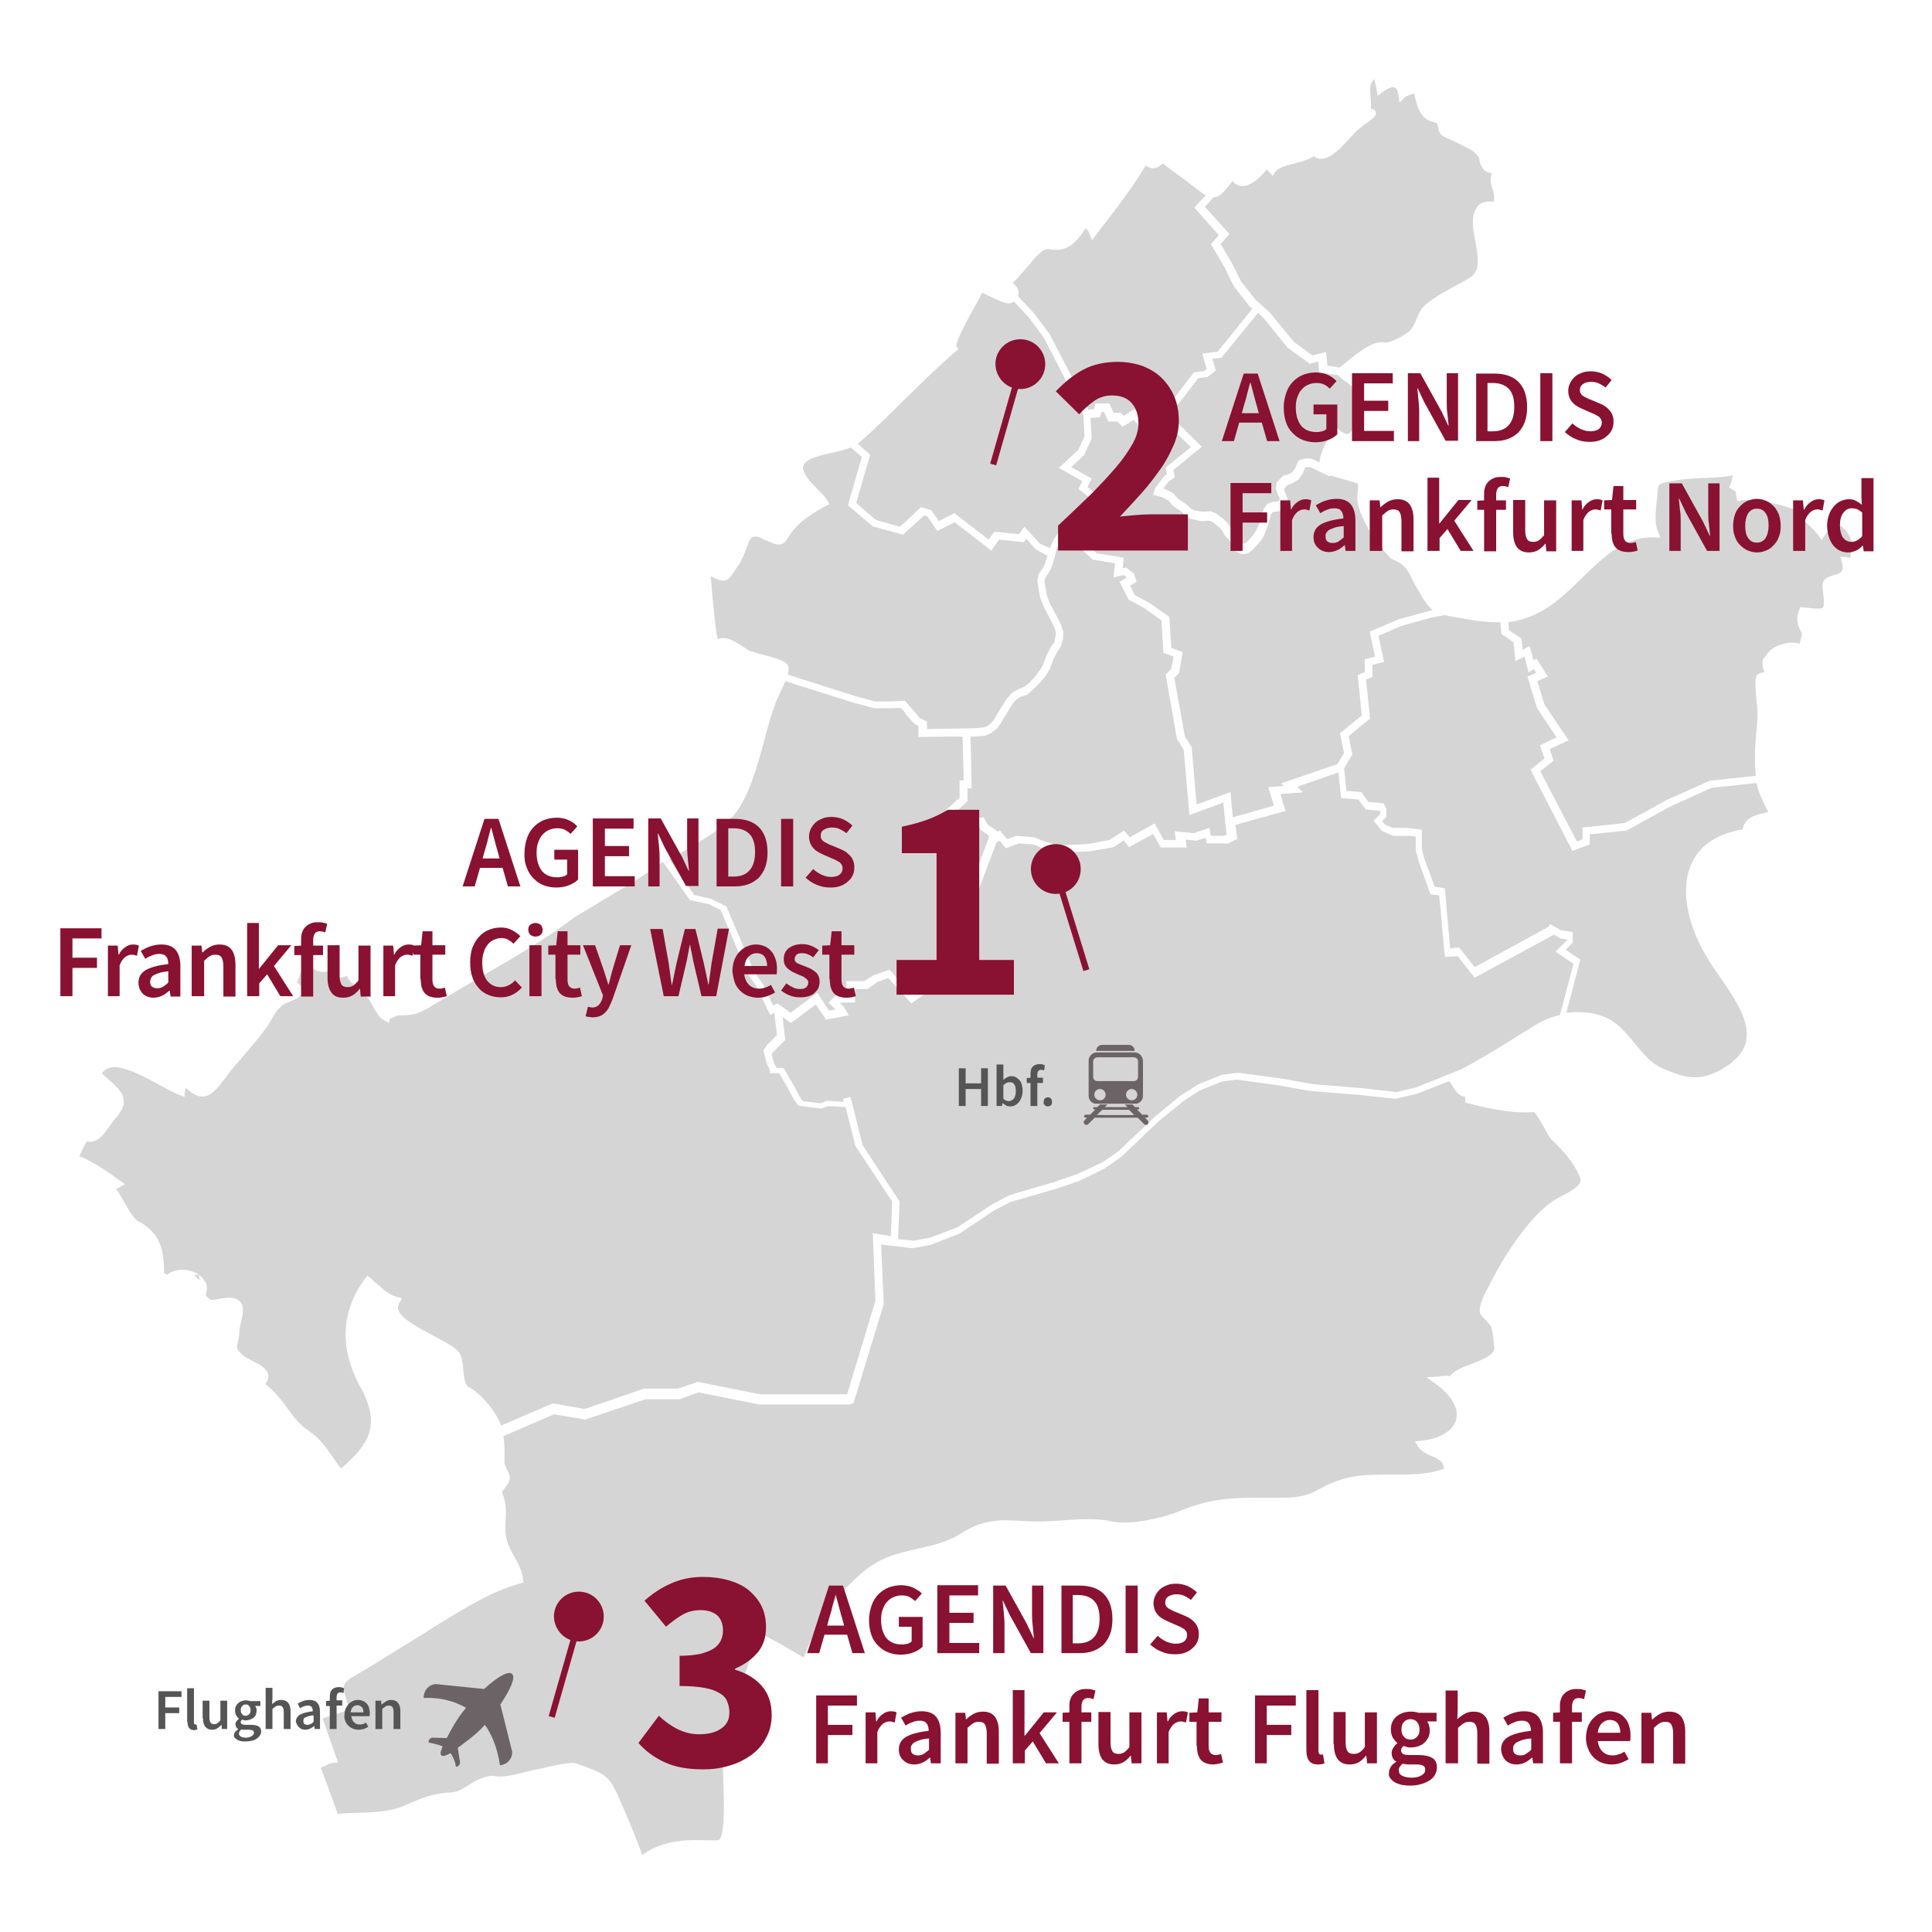 <?xml version="1.0" encoding="utf-8"?>
<svg xmlns="http://www.w3.org/2000/svg" xmlns:xlink="http://www.w3.org/1999/xlink" version="1.1" id="Ebene_1" x="0px" y="0px" viewBox="0 0 512 512" style="enable-background:new 0 0 512 512;" xml:space="preserve" width="380" height="380">
<style type="text/css">
	.st0{fill:#D5D5D5;}
	.st1{fill:#891131;}
	.st2{fill:none;stroke:#891131;stroke-width:1.645;}
	.st3{fill:#6B6366;}
	.st4{fill:#565555;}
</style>
<g>
	<path class="st0" d="M408.2,204.4l3.5-2.8l-1-3.1l5-2.3l-6.4-9.5l-1.9-6.2l2.8-1.2l-3-4.8l-0.8,0.5l-1-3.8l-1.9,1l-0.3-3l-3.3-2.2   l-0.2-2.1c3.8-0.5,7.3-1.8,10.9-4.2c2.8-1.9,5.5-4.5,8.3-7.2c5.5-5.4,11.3-11.1,18.9-11.1c0.2,0,0.4,0,0.6,0l1.6,0.1l-0.6-1.5   c-1-2.4-0.6-5.2-0.4-7.8l0.1-0.8c0.1-0.5,0.1-0.9,0.1-1.3c0.2-1.7,0.2-2.4,0.6-2.7c0.4-0.4,1.7-0.6,3.9-1c2.5-0.5,5.1-0.6,7.6-0.7   c2.6-0.1,5.3-0.2,7.9-0.7c-0.1,0.3-0.1,0.5-0.2,0.8c-0.1,0.6-0.2,1.1-0.4,1.5l-0.4,0.8l0.7,0.5c0.4,0.3,0.8,0.5,1.1,0.7   c0,0.3,0.1,0.8,0.2,1.5l0.2,1l1-0.2c0.5-0.1,1.1-0.1,1.9-0.1c3.8,0,9.6,1.4,12.8,2.8c1,1.6,2.1,2.8,3.3,3.9   c0.9,0.9,1.8,1.7,2.5,2.7l0.8,1.2l3.6-4.9c3.1,2.3,3.6,2.9,4.8,6.3c-0.1,0.2-0.1,0.5-0.2,0.8c-0.2,0.7-0.5,1.5-0.5,2.5l-2.7-0.3   l0.4,1.4c0.7,2.7-0.3,3-2.1,3.5c-1.3,0.4-3.4,1-3,3.5c0.2,1.7,0.6,4.5,0.1,5.1c-0.2,0.2-0.6,0.3-1.3,0.3c-0.8,0-1.9-0.1-3.3-0.3   l-1.4-0.1l-0.3,0.7c-1,2.6-0.3,4.2,0.3,5.4c0.3,0.6,0.5,1,0.4,1.3c-0.2,0.7-0.4,1.8-0.6,2.3c-0.4-0.1-1.1-0.3-2-0.3   c-0.6,0-1.3,0.1-2.1,0.3c-3.1,0.8-3.9,1.9-4.8,3.1c-0.2,0.3-0.4,0.5-0.6,0.8c-0.8,1,0.2,3.6,0.2,3.6l0,0.1l-0.2,0   c-0.6,0.1-2,0.2-2.1,1.5c-0.2,2,0,4,0.2,6c0.2,1.8,0.4,3.7,0.2,5.6c-0.5,4.7-0.8,9-0.5,13.2c0,0.4,0.1,0.8,0.1,1.1l-12.2,1.3   l-11.4,5.1l-11.1,6.1l-11.2,1.2v3.1l-1.5,0.6L408.2,204.4L408.2,204.4z"/>
	<path class="st0" d="M449.2,285.5c-2.5,0-5.1-0.8-8.9-2.5c-2.9-1.3-4.8-3.8-7-6.4c-2.2-2.7-4.5-5.5-7.8-7c-2.2-0.9-4.7-1.4-7.3-1.4   c-1,0-2,0.1-3.1,0.2l3.7-14.1l-3.9-2.6l1.9-1.9v-2.8l-3.2-0.5l-2.8-1.6l-0.4,0.7l-19.6,10.7l-4.1-5.2l-2.4,0.2l-1.4-15.9l-2.7-0.4   l-2.7-7.3l-0.7-2.7v-5.1l-3.9-0.5h-3.8l-2.1-0.9l-0.7-0.9l1.1-1.1v-2.1l-0.7-1.5l-4.1-0.4l-0.8-1.1l-1-1.5l-4-0.3l-0.6-6l2.2-3.7   l-1-4.8l5.7-4.7l-1.1-10.3l1.7-0.7v-3.2l3.1-0.8l-1.5-6.9l6-2.6l7.9-2.2l3.7-0.7c0.7,0.2,1.4,0.3,2.4,0.5c0.5,0.1,1.1,0.2,1.8,0.3   c4.1,0.8,6.9,1.1,9.5,1.1c0.3,0,0.7,0,1,0l0.3,3.1l3.2,2.2l0.5,5l2.4-1.2l1.1,4.2l1.4-0.9l0.6,1l-2.3,1l2.5,8.3l5.2,7.8l-4.4,2.1   l1.2,3.5l-3.7,3l11.1,21.5l4.6-1.7v-2.7l9.8-1l11.4-6.3l11-5l12-1.3c0.6,2.9,1.7,4.9,3.1,7.7c-0.3,0.1-0.6,0.1-0.9,0.2   c-2.5,0.6-5.3,1.2-5.9,4.4c-6.6,1.1-11.2,4.1-13.4,8.8c-3.1,6.4-1.6,15.8,3.9,25c1,1.7,2.2,3.5,3.5,5.3c4,5.8,8.1,11.8,6.9,17.1   c-0.6,2.8-2.8,5.3-6.5,7.4C453.7,284.8,451.5,285.5,449.2,285.5"/>
	<path class="st0" d="M351.8,96.9l-0.4-3.6l-3.6,0.9l-4.9-3.6l-6.5-7.9l-3.6-3.2l-3.9-4.9l-2.5-5l-2.9-4.9l2.3-2.7l-6.5-7.2l2.3-2.5   h0c1.5,0,2.5-1.2,4.3-3.4c0.2-0.3,0.5-0.6,0.7-0.9c0.9,1.1,2,1.3,2.6,1.3c2.4,0,5-2.4,6.5-4.4c0.3,0.3,1.6,1.7,1.6,1.7l0.7-1.1   c0.7-1,2.7-1.6,4.8-2.1c1.8-0.5,3.8-1,5.4-2c0.7,0.6,1.4,0.7,1.9,0.7c2.6,0,5.6-3.2,7.9-5.8c0.7-0.8,1.4-1.5,1.8-1.9   c0.6-0.5,1.2-0.9,1.8-1.4c0.5-0.3,1-0.7,1.6-1.1c0.8-0.7,1.6-1.3,1.4-2.2c-0.2-0.7-0.9-0.9-1.3-0.9c0.1-1.2,0-2.3-0.1-3.3   c-0.2-2.3-0.2-3.6,1.1-4.5c0.1,0.7,0.2,1.5,0.4,2.1c0.1,0.2,0.1,0.5,0.1,0.7l0.3,1.6l1.3-1c1.1-0.8,2.1-1.3,2.8-1.3   c0.3,0,1.1,0,1.4,2.1l0.3,2l1.4-1.4c0.3-0.3,0.9-0.5,1.5-0.7c0.3-0.1,0.6-0.2,0.9-0.3c0.1,0.2,0.1,0.4,0.2,0.7c0.5,1.8,0.9,3.7,2,5   c1.1,1.4,2.1,1.6,2.8,1.8c0.4,0.1,0.7,0.1,1.1,0.5c0.2,0.2,0.2,0.4,0.3,0.9c0.1,0.7,0.3,2,1.7,2.6c1.6,0.7,3.2,1.4,4.9,2.3   c2,1,3.5,1.8,4.3,3.3c0.2,2.4,1.4,3.8,3.3,4c-0.5,1.7-0.2,2.9,0.2,4.1c0.1,0.3,0.2,0.7,0.3,1.1c0.4,1.8,0.1,2.2,0.1,2.2   c-0.1,0.1-0.6,0.1-0.9,0.1c-1.1,0-2.9,0.1-3.9,2c-1.3,2.4-0.7,5.6-0.1,8.7c0.9,4.7,1.2,7.9-1.6,9.6c-1,0.6-2.1,1.2-3.1,1.7   c-2.2,1.2-4.4,2.4-6.5,3.8c-3.2,2.1-3.7,3.6-4.3,5.1c-0.3,0.9-0.7,1.8-1.6,3c-0.8,1.1-5,3.5-6.8,3.5l-0.2,0   c-0.2-0.1-0.5-0.1-0.8-0.1c-2.8,0-6.3,2.8-9.1,5.1c-0.7,0.6-1.5,1.2-2,1.6L351.8,96.9L351.8,96.9z"/>
	<path class="st0" d="M304.6,112.7l-3.9-4.3l-2.9,1.8l-0.8-0.8h-1.9l-1.1-2.5h-3.7l-0.4,1.5l-1.5,0.2l-1.8-3.7l-8.4-16.3l-4.1-5.5   l-4.3-4.6c0.1-0.4,0.2-0.9,0.1-1.3c-0.2-0.9-0.8-1.7-1.5-2.3c1.3-1.1,2.5-2.6,3.8-4.1c1.8-2.2,3.9-4.8,5.5-4.8c0.1,0,0.2,0,0.3,0   c0.7,0.2,1.3,0.2,2,0.2c3.7,0,5.7-2.7,7.7-5.7l0.2,0.2c0.4,0.4,0.7,0.8,0.8,1.2l0.7,1.8l1.1-1.5c0.9-1.2,1.8-2.3,2.6-3.4   c3.7-4.8,7.2-9.4,10.5-14.9c0.6,0.4,1.3,0.7,1.9,0.7c1,0,1.7-0.5,2.2-0.9c0.2-0.1,0.5-0.3,0.6-0.3c1.5,1.2,2.9,2.3,4.4,3.3   c1.1,0.8,2.3,1.7,3.4,2.6c1.5,1.1,2.5,1.9,3.4,2.5l-3,3.2l6.5,7.3l-2.1,2.4l3.6,6.1l2.5,5.1l4.1,5.2l0.8,0.7l-9.2,11.4l-4.1,0.5   l1.2,4.1l-0.7,0.5l-2.7,0.4l-11.1,14.4L304.6,112.7L304.6,112.7L304.6,112.7L304.6,112.7z"/>
	<polygon class="st0" points="276.7,223 274.1,221.9 269.3,221.5 266.9,222.4 265,220.1 264.5,220.4 261.6,218.4 260.7,216.6    255.3,217.1 254.9,218.5 254.2,218.6 254.2,217.1 253.3,215.2 256.4,212.3 256.4,208.9 257.5,208.9 257.2,195.2 258.1,195.2    261,195 262.6,194.3 264.3,193 265.3,191.5 268.3,186.6 269.3,185.4 270.4,184.7 272.2,184.1 273.8,182.7 275.8,180.7 277.2,179    278.2,177.3 279.1,174.8 280.1,172.9 281.2,171.2 281.7,169.2 281.8,167.5 281.3,165.8 280.3,163.8 278.2,159.9 277.4,157.7    276.8,154 277,153.1 277.9,151.8 278.6,150.5 279.5,147.7 280,145.5 280.8,143.9 281,143.7 284.6,143.7 289.6,148.3 295.5,149.3    295.1,153 297.8,152.4 298.6,153 296.7,154.2 299.1,158.9 303.3,161.2 307.8,164.4 308.3,173 311,174 310.4,177.2 308.9,178.8    309,179.3 311.9,195.8 313.7,198.7 315.2,216 324.2,212.7 324.7,218 325.1,221.2 324.5,221.5 320.9,221.5 320.5,219.4 316.4,220.8    311.3,220.3 311.6,222.6 308.4,222.6 306,218.2 299.4,221.9 297.9,220.1 294,222.6 288.2,223.7 280.1,224 276.7,223  "/>
	<path class="st0" d="M275.5,144l-4-4.4l-1.5,2l-2.3-0.3l-4.2-0.4L262,143l-9.1-7l-4.1,2.1l-2-2.9l-2.7-0.8l-5.6,5.2l-6.4-1.8   l-5.2-4.5l3.7-12.8l-3.3-2.9c0.1-0.1,0.3-0.2,0.4-0.3c4.1-3.6,8.2-7.6,12.1-11.5c4.3-4.2,8.7-8.6,13.4-12.6l0.8-0.7l-0.6-0.7   c-0.1-1.4,3.3-7.7,5-10.7c0.7-1.3,1.4-2.5,1.9-3.5c0.5,0.2,1.1,0.5,1.7,0.8c2.5,1.2,4.2,2,5.3,2c0.2,0,0.4,0,0.6-0.1   c0.3-0.1,0.6-0.2,0.8-0.4l4.1,4.4l3.9,5.3l8.3,16.2l2.1,4.1l0.3,5.7l-1.6,3.6l-5.2,4.8l6.2,3.5l-1,2.1l4.4,3.4l-0.7,0.6l-1.6,1   l-2.7,0.7l-1.4,0.8l-0.8,1.4l-0.9,1.4l-2.8,4l-0.9,1.9l-0.1,0.5L275.5,144L275.5,144z"/>
	<path class="st0" d="M326.1,209.9l-9,3.3l-1.3-15.2l-1.8-2.9l-2.8-15.5l1.3-1.3l0.9-5.5l-3-1.1l-0.5-8.2l-5.4-3.8l-3.8-2l-1.2-2.5   l1.7-1l-0.7-2.2l-2.1-1.6l-0.9,0.2l0.3-2.8l-7.2-1.2l-5.1-4.8h-3l1.1-1.6l0.9-1.5l0.5-0.9l0.7-0.4l2.8-0.7l2-1.3l1.6-1.4l0.9-0.4   l-0.5-1l-0.1-0.2l-0.2-0.2l-4-3.1l1.1-2.3l-5.4-3l3.4-3.2l2-4.4l-0.3-5.4l2.6-0.3l0.3-1.3h0.7l1.1,2.5h2.4l1.4,1.4l2.9-1.8l3.3,3.7   h2.8l0.3-0.4l3.6-1.2l5.2,5.1l-6.7,5.4l0.3,1.8l-0.7,0.5l-2.4,3.2l-0.5,1.7l2.5,0.7l1.5,0.8l1.2,1.4l2.2,1.5l1.3,1.3l1.2,0.7   l2.9,0.6l2.1-0.1l0.8,0.3l2.1,1.7l0.5,0.7l0.6,1.1l1.2,1.3l0.3,0.4l0.2,0.6l0.2,0.6l0.4,0.8l0.6,0.6l0.8,0.4l0.1,0.1l0.9,0.2l0.8,0   l0.9-0.3l1.1-0.8l1.9-2.1l0.9-1.3l1.2-3l0.8-3l0.4-0.5l0.5-0.2l1.2-0.1l1-0.3l1.2-1.3l0.1-1.7l-0.4-1.1l-0.5-1.3l0.1-0.4l0.9-0.9   l1.1-0.4l1.7-1l1.2-1.7l0.5-1.4l0.1-0.1l0.4-0.1l0.8,0l0.6,0.2l4.7,2.3l0.1-0.3c0.7,0.2,1.6,0.5,2.8,0.8c1.5,0.4,3.8,1.1,4.4,1.3   c0.3,0.4,0.3,1.2,0.1,2.3c-0.1,0.9-0.2,1.8,0,2.8c0.6,3.2,2.7,6.8,4.4,9.6c0,0,3.9,5.1,4.8,5.4c3.3,1.4,3.9,2.6,5.2,5.2   c0.4,0.8,0.8,1.6,1.4,2.6c1.7,3,2.8,4.7,4.1,5.7l-0.9,0.2l-8.1,2.2l-7.7,3.3l1.4,6.6l-2.7,0.7v3.4l-1.9,0.8l1.1,10.7l-5.8,4.7   l1.1,5.3l-1.8,2.9l-14.9,5.1l0.7,0.7l-4.1,0.3l1.5,4.9l-10.9,3.1L326.1,209.9L326.1,209.9z"/>
	<path class="st0" d="M329.2,144.2l-0.3-0.2l-0.2-0.2l-0.2-0.4l-0.2-0.4l-0.3-0.8l-0.5-0.8l-1.2-1.2l-0.5-0.9l-0.8-1.1l-2.6-2.1   l-1.5-0.6l-2.3,0.1l-2.3-0.4l-0.7-0.4l-1.3-1.2l-2.1-1.4l-1.3-1.5l-2.1-1.1l-0.5-0.1l1.5-2l1.5-1l-0.3-2l7.5-6.1l-7.7-7.6l-1.9,0.6   l8.7-11.2l2.4-0.3l2.2-1.7l-0.9-3.1l2.4-0.3l9.7-11.9l1.3,1.2l6.5,8l5.9,4.3l2.2-0.6l0.3,2.9l4.9,0.7c0.8,0.7,1.6,1.4,2.5,2   c3.2,2.5,5.1,4.1,4,6.6c-0.4,0.8-0.7,1.6-1,2.4c-0.8,2.2-1.8,4.6-3,4.6c-0.4,0-1.2-0.2-2.5-1.4l-1.1-1.1l-0.5,1.5   c-0.2,0.5-0.5,1.2-0.9,2c-1,2.1-2.3,4.6-2.3,6.6l-1.4-0.7l-1-0.4l-1.4,0l-0.8,0.2l-0.9,0.3l-0.4,0.6l-0.5,1.4l-0.8,1.1l-1.1,0.6   l-1.4,0.4l-1.7,1.8l-0.2,1.6l0.7,1.8l0.3,0.7l0,0.5l-0.3,0.3l-0.2,0.1l-1.3,0.1l-1.4,0.5l-1,1.3l-0.9,3.2l-1.1,2.6l-0.7,1.1   l-1.7,1.9l-0.6,0.4l-0.4,0.1l-0.3,0L329.2,144.2L329.2,144.2z"/>
	<path class="st0" d="M90.4,389.2c-0.9-1.1-1.6-2.2-2.3-3.2c-1.8-2.6-3.3-4.8-6.4-6.9c-2.5-1.7-4-3.8-5.7-6.1   c-1.6-2.2-3.3-4.4-5.7-6.2c0.6-0.8,0.9-1.5,0.8-2.3c-0.2-1.8-2.3-2.9-4.3-3.9c-1-0.5-2.1-1.1-2.6-1.6c-1.5-1.4-1.5-1.7-1.2-3.2   c0.2-0.7,0.4-1.6,0.4-2.9c0-0.5,0.2-1.3,0.4-2.2c0.5-2,1-4.2,0.1-5.4c-0.6-0.9-1.7-1.4-3.2-1.4c-1,0-2.1,0.2-3,0.4   c-0.6,0.1-1.2,0.2-1.6,0.2h-0.1c-1.6-0.9-1.5-1.3-1.3-2.1c0.2-0.9,0.4-2.3-1.2-3.9c-0.3-0.3-0.6-0.5-0.8-0.7l0.2,1.5l-1.5-1.4   l1.3-0.1c-1.2-0.8-2.8-1.3-4.4-1.3c-1.6,0-3,0.5-4,1.3l-0.8-0.4c-0.1-4.8-0.3-9.8-6-13.3l-0.1-0.1l-0.1,0c-1.7-0.6-3-3-4.3-5.3   c-0.7-1.2-1.4-2.5-2.2-3.6l2.3-1.3l-1.3-0.9c-3.1-2.3-6.8-4.9-10.8-6.5c0.7-1.5,1.3-2.8,2-3.9c0.2,0,0.5,0.1,0.7,0.1   c2.5,0,4-2.2,5.3-4.1c0.5-0.7,1-1.4,1.5-2c1.6-1.8,2.4-3.3,2.3-4.8c-0.1-2.2-1.9-3.7-4.1-5.7c-0.6-0.5-1.1-1-1.7-1.5   c0.7-1.2,1.8-1.7,3.3-1.7c3.4,0,8.2,2.7,12.1,4.8c2,1.1,3.8,2.1,5.2,2.6l1.3,0.5l0.1-1.4c0-0.3,0.1-0.6,0.3-1   c1.6,1.6,3,2.3,4.3,2.3c2.4,0,4-2.2,6.1-4.9c0.4-0.5,0.7-1,1.1-1.5c0.2-0.3,0.4-0.6,0.7-0.8c1-1.3,2.2-2.6,3.2-3.8   c2.2-2.6,4.5-5.2,6.4-8c0.4-0.6,0.7-1.2,1-1.7c0.7-1.2,1.2-2.2,3-3.7c0.2-0.2,0.9-0.5,1.5-0.7c1.7-0.7,3.5-1.4,3.6-2.9   c0-1-0.7-1.7-1.5-2.2l0.1-0.2c0.3-0.9,1.3-3.5,1.8-4.1c0.1,0,0.2-0.1,0.4-0.1c0.5,0,1.2,0.4,1.9,0.7c0.8,0.4,1.8,0.9,2.8,0.9   c0.4,0,0.9-0.1,1.3-0.3c0.9,1.2,2,1.8,3.1,1.8c0.6,0,1.2-0.2,1.7-0.5c1.1,1.9,2.7,3.2,4,4.3c0.6,0.6,1.3,1.1,1.7,1.6   c0.4,0.5,0.9,1.3,1.3,2.1c0.9,1.6,1.7,3.2,3,3.8l1.4,0.7l0-1l0.2-0.1c0.9-0.4,1.5-0.7,1.9-0.9h0.6c3.8,0,5-0.4,9-2.8   c4.1-2.5,8.3-5,12.3-7.3c3-1.8,6.2-3.6,9.2-5.4c5.2-3.1,9.5-5.9,13.4-8.7l2.6-1.9c2.1-1.3,4.2-2.5,6.3-3.8c5-3,10.2-6,15.1-9.5   c0.6-0.4,1.2-0.8,1.9-1.3l7.1,10.1l5,1.1l3.2,1.6l7.1,16.8l2.5,3.6l3.5,7.4l1.1-0.6l0.7,5.9l-2.6,2.6l-1,1.5l0.9,3.4l0.7,1.4   l0.2,1.2l0.9,0l1.5,0l2.3,4l1.2,2.3l1.5,2.3l6.2,0.8l1.8-0.7l4.6,0.3l2.6,10.3l9.7,14.7l-0.3,9.2l-4.8-0.8l0.7,17.9l-7.5,24.8   h-23.1l-16.5-3.3l-5.2,1.8h-9l-15.8,5.4l-8.4-1.5l-13.7,5.9c-0.2-0.5-0.4-1.1-0.7-1.6c-1.4-2.9-4.9-7.1-8-8.7   c-0.9-0.5-1.2-2.7-1.3-4.5c-0.2-1.7-0.3-3.4-1-4.4c-1-1.5-3.8-2.9-6.9-4.6c-3.9-2.1-8.8-4.6-9.4-7c-0.1-0.6,0-1.1,0.3-1.7l0.8-1.2   l-1.4-0.4c-2-0.5-3.5-1.9-5.1-3.3c-0.6-0.5-1.1-1-1.7-1.5l-1-0.8l-0.7,0.8c-1.6,2.2-2.9,4.5-3.7,6.8c-2.6,7.2-1.6,14.7,2.9,22.6   C101,378.2,97.4,383,90.4,389.2L90.4,389.2z"/>
	<path class="st0" d="M170.2,491.6c-1.4-4-3-7.8-5.1-12.7l-0.6-1.4c-3-6.7-3.4-7.3-11.6-10.1c-0.3-0.1-0.7-0.2-1.2-0.2   c-2.1,0-5.8,0.9-8.5,1.5c-0.8,0.2-1.4,0.3-1.9,0.4c-0.8,0.2-1.6,0.4-2.4,0.6c-2.1,0.5-4.3,1.1-6.4,1.1c-0.7,0-1.4-0.1-2-0.2l-0.2,0   l-0.2,0c-2.4,0.3-4.2,1.4-5.8,2.4c-1.6,1-2.9,1.9-4.7,2c-4.8,0.2-7.8,1.5-12,3.3l-0.6,0.3c-3.6,1.5-7.9,1.7-12.1,1.8   c-1.8,0.1-3.6,0.1-5.4,0.3c0,0-4.2-11.7-4.5-12.2c0.4-0.2,0.9-0.4,1.3-0.6c0.7-0.4,1.4-0.7,2-0.7l1.3-0.1l-1.7-4.8   c-0.8-2.3-1.6-4.6-2.4-6.9c2-0.7,7.1-2.3,7.1-2.3l-0.3-1c-1.9-5.9-1.9-5.9,2.7-8.6c0.7-0.4,1.5-0.9,2.4-1.4c3.3-2,6.6-4.1,9.9-6.1   c2.6-1.6,5.2-3.2,7.8-4.9l1.8-1.1c6.9-4.2,13.3-8.2,21-10.4l0.8-0.2l-0.1-0.8c-0.2-2.4-1.3-4.3-2.3-6.1c-0.8-1.4-1.6-2.8-2-4.4   c-0.5-1.8-0.4-3.4-0.3-5c0.1-2.3,0.3-4.7-1-7.7c0.1-0.2,0.4-0.5,0.6-0.8c0.6-0.8,1.5-1.7,1.5-2.9c0-0.9-0.4-1.7-0.8-2.4   c-0.3-0.6-0.6-1.1-0.6-1.7c0-0.8,0-1.6,0-2.3c0-1.6,0-3.1-0.3-4.7l13.4-5.8l8.3,1.4l16-5.4h9l5-1.8l16.1,3.2h23.8l1.2-0.4l8-26.2   l-0.7-15.8l8.3,1l1.1-0.2l3.7-0.7l7.7-3l9.3-6.2l4.3-2.2l5.9-1.7l5.9-1.7l3.3-1.1l2.9-1l6.8-3.3l4.4-3.1l9.8-9.3l6.7-5.5l4.3-2.8   l6-2.4l3.8-0.5l11,1.5l8.4,1.5l13.5,1.1l9.1,1l5.7-1.3l8.2-3.2l0.5-0.2c0.2,0.4,0.5,0.7,0.7,1.1c0.8,1.4,1.7,2.8,3.5,3.1v1.5   l0.8,0.2c4.5,1.1,9.7,2.4,15.1,2.4c0.8,0,1.6,0,2.3-0.1c0.5,0.2,1.8,2.6,2.6,3.9c0.4,0.8,0.8,1.5,1.2,2.2c0.4,0.6,0.7,1.1,1.1,1.4   c3.1,3.1,5.7,5.7,7.4,10.1c0.7,1.8-2.9,3.6-5.2,4.8c-0.9,0.5-1.7,0.9-2.2,1.3c-6,4.1-12.6,13.9-16.5,21.8c-0.2,0.4-0.5,0.9-0.7,1.3   c-1,1.9-2.3,4.2-2,6.4c0,0.4,0.2,0.5,0.9,1.3c0.5,0.5,1.8,1.9,2,2.3c0.5,1.6,0.6,2.4,0.7,3.7c0,0.5,0.1,1.1,0.2,1.8   c0.2,1.9-2.3,3-5.9,4.4c-2.4,0.9-4.8,1.8-5.8,3.3c-0.4-0.1-0.8-0.1-1.1-0.1c-0.5,0-1,0.1-1.4,0.1c-0.3,0.1-0.6,0.1-1,0.1l-2.8,0.2   l2.3,1.6c4.3,3.1,6.4,6.6,5.6,9.6c-0.8,3-4.3,5.1-9.3,5.6l-1.6,0.2l0.8,1.4c0.8,1.2,2.1,1.8,3.4,2.4c1.8,0.7,3.2,1.3,3.5,3.4   c-3.9,1.5-8.2,1.6-13.4,1.6h-1.2c-3.4,0-6.4,0-9.4,0.5c-4,0.7-6.4,1.9-9.6,3.6c-3,1.7-5.8,2-9.5,2c-0.6,0-1.3,0-1.9,0   c-0.7,0-1.4,0-2.2,0h-0.3c-8.8,0-14.7,0.2-22.7,3.6c-3.5,1.4-9.7,3-14.5,3c-1.3,0-2.4-0.1-3.3-0.3c-1.7-0.4-3.7-0.6-6.2-0.6   c-2.1,0-4.4,0.1-6.5,0.3c-2.1,0.1-4.2,0.3-6.2,0.3c-0.6,0-1.1,0-1.7,0c-0.9,0-1.8-0.1-2.6-0.1c-1.7-0.1-3.3-0.2-4.8-0.2   c-3.4,0-7.2,0.4-11.9,3.4c-3.6,2.3-7.4,3.2-11.5,4.1c-4.9,1.1-9.9,2.2-14.5,6.1c-7.7,6.5-12.4,13.4-15.8,22.8   c-3-1.8-6.4-3.8-10-5.7l-0.7-0.4l-1.1-0.6l-0.4,1.2c-3.9,11-6.7,20.1-8.8,28.7c-0.5,2.2-0.4,6.3-0.3,10.6   c0.2,5.1,0.4,13.6-1.3,14.6c-0.5,0-2.7,0-2.7,0C182.1,487.5,175.8,487.5,170.2,491.6"/>
	<path class="st0" d="M245.6,191.2l-1.8-0.9l-0.6-0.6l0.1,0l-3.5-4l-4,0.2l-0.3,0H232l-5.3-1.4l-17.9-5.7c0.3-1.2,0.3-2-0.1-2.6   c-0.6-1-2.4-1.6-6.5-2.7c-1.5-0.4-3.1-0.8-3.7-1.1c-0.5-0.3-1.1-0.7-1.7-1.1c-1.7-1.1-3.4-2.2-5.1-2.2c-0.4,0-1,0.1-1.5,0.3   c-0.8-4.1-1.1-8.4-1.5-12.6c-0.1-1.4-0.2-2.7-0.4-4.1l0.1,0c1.5,0.8,2.4,1.2,3.2,1.2c1.4,0,2-1,3.3-2.9c0.2-0.4,0.5-0.8,0.8-1.2   c1-1.5,1.6-3.1,2.1-4.5c0.8-2.2,1.2-3.1,2.3-3.1c0.6,0,1.3,0.2,2.2,0.7c2,0.9,3.2,1.4,4.1,1.4c1.3,0,1.9-0.9,2.5-1.9   c0.5-0.7,1.1-1.8,2.3-3c1.8-1.9,5.5-4.2,7.6-5.3l1-0.5l-0.5-0.9c-0.5-0.9-1.4-1.8-2.5-2.9c-1.9-1.9-4.5-4.6-3.9-6.4   c0.6-1.8,4.3-2.7,7.6-3.4c1.7-0.4,3.5-0.8,5-1.4l2.9,2.5l-3.7,12.8l6.6,5.6l8,2.2l5.6-5.1l0.9,0.3l2.6,3.8l4.6-2.3l9.7,7.5l2.1-2.9   l3,0.3l3.5,0.4l0.7-0.9l2.5,2.8l3.1,1.7l-0.8,2.4l-0.5,0.9l-1.1,1.6l-0.3,1.7l0.7,4.2l0.9,2.5l2.1,4l0.9,1.8l0.3,1.2l-0.1,1.2   l-0.3,1.4l-1,1.4l-1.1,2.2l-0.9,2.4l-0.8,1.4l-1.2,1.6l-1.8,1.9l-1.3,1l-1.6,0.6l-1.6,1l-1.4,1.6l-3,4.9l-0.8,1.2l-1.2,1l-1.1,0.4   l-2.5,0.2l-6.6,0.1l-5.8,0.1L245.6,191.2L245.6,191.2L245.6,191.2L245.6,191.2z"/>
	<path class="st0" d="M238,328.4l0.4-10l-9.8-14.9l-3.2-12.8l-2,0.5l0.2,0.8l-4.4-0.3l-1.8,0.7l-4.7-0.6l-0.9-1.4l-1.2-2.3l-2.9-5   l-1.9-0.1l-0.7-1.3l-0.6-2.3l0.4-0.6l3.2-3.2l-0.7-6.1l2.2,1.6l6.6-4.9l2.7,4l6-1.1l-1.1-2.1l-1.2-1.2l0.1-0.1h3.9v-3.6h3.3   l2.7-1.9l2.8-1l6.1,6.7l8.5-6l7.8-0.6l0.3-3.3l-2.3-2.9l-1.3-4.5l9.6-25.4l0.8-0.4l1.7,2l3.4-1.3l3.9,0.3l2.4,1l3.8,1.2l8.6-0.4   l6.4-1.1l2.7-1.8l1.4,1.8l6.4-3.5l2,3.6h6.9l-0.3-2.1l2.9,0.3l2.4-0.8l0.3,1.5h5.8l2.3-1.2l-0.5-3.7l13.3-3.7l-1.4-4.5l6-0.4   l-1.5-1.5l10.9-3.8l0.7,6.8l4.7,0.4l0.4,0.7l1.4,1.9l3.9,0.4v0.8l-1.8,1.8l2.2,2.7l3,1.3h4.1l1.9,0.2v3.6l0.8,3.1l3.1,8.6l2.3,0.3   l1.5,16.3l3.4-0.2l4.5,5.7l21-11.4l1.7,1l1.8,0.3v0.1l-3.1,3.1l4.8,3.2l-3.6,13.6c-2.3,0.5-4.5,1.4-6.4,2.6   c-2.3,1.4-4.5,2.7-6.6,4.1c-4.6,2.8-8.9,5.5-13.8,8l0-0.1l-3.4,1.4l-8,3.2l-5.2,1.2l-8.8-1l-13.4-1.1l-8.3-1.5l-11.3-1.5l-4.3,0.5   l-6.4,2.6l-4.6,2.9l-6.8,5.6l-9.7,9.2l-4.2,2.9l-6.6,3.1l-5,1.7l-1,0.4l-5.9,1.7l-6.1,1.8l-4.6,2.4l-9.2,6.1l-7.3,2.8l-4.4,0.8   L238,328.4L238,328.4z"/>
	<path class="st0" d="M206,265.9l-1.1,0.6l-2.6-5.5l-2.5-3.6l-7.3-17.2l-4.1-2l-4.4-1l-6.6-9.4c1-0.6,2.1-1.3,3.2-1.9   c5.2-3,11-6.4,14-10l0.2-0.3c3.8-4.8,6-12.9,7.9-20c0.9-3.4,1.8-6.6,2.8-9.2c0.1-0.4,0.5-1.1,0.8-1.9c0.6-1.2,1.3-2.7,1.8-4l18,5.7   l5.6,1.5h3l0,0l0.6,0l3.4-0.1l1.2,1.3l-0.1,0.1l2.6,2.9l1,0.5v2.9l1.1,0l6.9-0.1l3.7,0l0.3,11.6h-1.1v4.6l-3.6,3.3l1.4,2.8v3.5   l4.4-0.6l0.4-1.4l2.5-0.2l0.5,1.1l2.2,1.6l-0.2,0.9l-9.9,26.3l1.6,5.6l2,2.6l-0.1,0.7l-6.6,0.5l-7.4,5.2l-5.8-6.3l-4.3,1.5L229,260   h-4.7v3.6h-2.6l-2.1,2.1l1.8,1.8l-1.7,0.3l-3.1-4.7l-7.1,5.3L206,265.9L206,265.9z"/>
	<path class="st1" d="M237.5,263.6h31.2v-9.2h-9.2v-39.8h-8.3c-1.7,1-3.5,1.9-5.4,2.6c-1.9,0.7-4.1,1.3-6.8,1.9v7h9.2v28.3h-10.6   V263.6L237.5,263.6z"/>
	<path class="st1" d="M16,264h3.2v-7.5h6.5v-2.7h-6.5v-5.1h7.7v-2.7H16V264L16,264z M28.5,264h3.2v-8.2c0.4-1,0.9-1.7,1.5-2.2   c0.6-0.4,1.1-0.6,1.7-0.6c0.3,0,0.5,0,0.7,0.1c0.2,0,0.4,0.1,0.7,0.2l0.5-2.7c-0.4-0.2-0.9-0.3-1.5-0.3c-0.7,0-1.4,0.2-2.1,0.7   c-0.7,0.5-1.3,1.1-1.7,2h-0.1l-0.2-2.4h-2.6V264L28.5,264z M37.8,263.3c0.7,0.7,1.7,1.1,2.9,1.1c0.8,0,1.5-0.2,2.2-0.5   c0.7-0.3,1.3-0.8,1.9-1.3H45l0.2,1.5h2.6v-8c0-1.9-0.4-3.3-1.2-4.3c-0.8-1-2.1-1.5-3.8-1.5c-1.1,0-2.1,0.2-3,0.5   c-0.9,0.3-1.8,0.8-2.5,1.2l1.2,2.1c0.6-0.4,1.2-0.7,1.8-0.9c0.6-0.3,1.3-0.4,2-0.4c0.5,0,0.8,0.1,1.1,0.2c0.3,0.1,0.5,0.3,0.7,0.6   c0.2,0.2,0.3,0.5,0.4,0.9c0.1,0.3,0.1,0.7,0.1,1c-2.8,0.3-4.8,0.9-6,1.6c-1.3,0.8-1.9,1.9-1.9,3.3   C36.7,261.6,37.1,262.5,37.8,263.3L37.8,263.3z M40,259.2c0.2-0.3,0.4-0.6,0.8-0.8c0.4-0.2,0.9-0.4,1.5-0.6   c0.6-0.2,1.4-0.3,2.3-0.4v3c-0.5,0.5-1,0.8-1.4,1.1c-0.5,0.3-1,0.4-1.5,0.4c-0.6,0-1-0.1-1.4-0.4c-0.4-0.3-0.5-0.7-0.5-1.3   C39.8,259.8,39.9,259.5,40,259.2L40,259.2z M50.9,264h3.2v-9.4c0.6-0.5,1.1-1,1.5-1.2c0.4-0.3,1-0.4,1.5-0.4c0.7,0,1.3,0.2,1.6,0.7   c0.3,0.5,0.5,1.2,0.5,2.4v8h3.2v-8.4c0-1.7-0.3-3-1-4c-0.7-0.9-1.7-1.4-3.2-1.4c-0.9,0-1.8,0.2-2.5,0.6c-0.7,0.4-1.4,0.9-2,1.5   h-0.1l-0.2-1.8h-2.6V264L50.9,264z M65.6,264h3.1v-3.4l2.1-2.4l3.5,5.8h3.4l-5.1-8l4.6-5.5h-3.5l-5,6.2h-0.1v-12.1h-3.1V264   L65.6,264z M86.7,244.8c-0.3-0.1-0.7-0.2-1.1-0.3c-0.4-0.1-0.9-0.1-1.4-0.1c-0.8,0-1.5,0.1-2,0.4c-0.6,0.2-1,0.6-1.4,1   c-0.4,0.4-0.6,0.9-0.8,1.5c-0.2,0.6-0.2,1.2-0.2,1.9v1.4l-1.8,0.1v2.4h1.8v11h3.2v-11h2.6v-2.5h-2.6v-1.5c0-1.5,0.6-2.3,1.7-2.3   c0.5,0,1,0.1,1.5,0.3L86.7,244.8L86.7,244.8z M86.8,259c0,1.7,0.3,3,1,4s1.7,1.4,3.2,1.4c0.9,0,1.7-0.2,2.4-0.6   c0.7-0.4,1.3-1,1.9-1.7h0.1l0.2,2h2.6v-13.5h-3.2v9.2c-0.5,0.7-1,1.1-1.4,1.4c-0.4,0.3-1,0.4-1.5,0.4c-0.7,0-1.3-0.2-1.6-0.7   c-0.3-0.5-0.5-1.2-0.5-2.4v-8h-3.2V259L86.8,259z M101.5,264h3.2v-8.2c0.4-1,0.9-1.7,1.5-2.2c0.6-0.4,1.1-0.6,1.7-0.6   c0.3,0,0.5,0,0.7,0.1c0.2,0,0.4,0.1,0.7,0.2l0.5-2.7c-0.4-0.2-0.9-0.3-1.5-0.3c-0.7,0-1.4,0.2-2.1,0.7c-0.7,0.5-1.3,1.1-1.7,2h-0.1   l-0.2-2.4h-2.6V264L101.5,264z M111.5,259.5c0,0.7,0.1,1.4,0.2,2c0.2,0.6,0.4,1.1,0.7,1.5c0.3,0.4,0.8,0.8,1.3,1   c0.5,0.2,1.2,0.4,2,0.4c0.5,0,1,0,1.5-0.1c0.5-0.1,0.9-0.2,1.2-0.3l-0.5-2.3c-0.2,0.1-0.4,0.2-0.7,0.2c-0.2,0.1-0.5,0.1-0.7,0.1   c-1.3,0-1.9-0.8-1.9-2.4V253h3.4v-2.5h-3.4v-3.7h-2.6l-0.4,3.7l-2.1,0.1v2.4h1.9V259.5L111.5,259.5z M125.2,259   c0.4,1.2,1,2.1,1.7,2.9c0.7,0.8,1.6,1.4,2.6,1.8c1,0.4,2.1,0.6,3.2,0.6c1.1,0,2.2-0.2,3.1-0.7c0.9-0.4,1.8-1.1,2.5-1.9l-1.8-1.9   c-0.5,0.6-1.1,1-1.7,1.3c-0.6,0.3-1.3,0.5-2.1,0.5c-1.5,0-2.7-0.6-3.6-1.7c-0.9-1.2-1.3-2.8-1.3-4.8c0-1,0.1-1.9,0.4-2.7   c0.2-0.8,0.6-1.5,1-2c0.4-0.6,1-1,1.6-1.3c0.6-0.3,1.3-0.5,2-0.5c0.7,0,1.3,0.1,1.8,0.4c0.5,0.3,1,0.6,1.5,1.1l1.8-2   c-0.6-0.6-1.3-1.1-2.2-1.6s-1.9-0.7-2.9-0.7c-1.2,0-2.2,0.2-3.2,0.6c-1,0.4-1.9,1-2.6,1.8c-0.8,0.8-1.3,1.8-1.8,2.9   c-0.4,1.2-0.6,2.5-0.6,3.9C124.6,256.6,124.8,257.9,125.2,259L125.2,259z M143.3,247.7c0.4-0.3,0.5-0.8,0.5-1.3   c0-0.5-0.2-1-0.5-1.3c-0.4-0.3-0.8-0.5-1.4-0.5c-0.6,0-1,0.2-1.4,0.5c-0.4,0.3-0.5,0.8-0.5,1.3c0,0.5,0.2,1,0.5,1.3   c0.4,0.3,0.8,0.5,1.4,0.5C142.5,248.2,143,248,143.3,247.7L143.3,247.7z M140.3,264h3.2v-13.5h-3.2V264L140.3,264z M147.3,259.5   c0,0.7,0.1,1.4,0.2,2c0.2,0.6,0.4,1.1,0.7,1.5c0.3,0.4,0.8,0.8,1.3,1c0.5,0.2,1.2,0.4,2,0.4c0.5,0,1,0,1.5-0.1   c0.5-0.1,0.9-0.2,1.2-0.3l-0.5-2.3c-0.2,0.1-0.4,0.2-0.7,0.2c-0.2,0.1-0.5,0.1-0.7,0.1c-1.3,0-1.9-0.8-1.9-2.4V253h3.4v-2.5h-3.4   v-3.7h-2.6l-0.4,3.7l-2.1,0.1v2.4h1.9V259.5L147.3,259.5z M155.8,266.8l-0.6,2.5c0.3,0.1,0.5,0.2,0.8,0.2c0.3,0,0.6,0.1,1,0.1   c0.7,0,1.4-0.1,1.9-0.3c0.6-0.2,1.1-0.6,1.5-1c0.4-0.4,0.8-0.9,1.1-1.6c0.3-0.6,0.6-1.3,0.9-2.1l4.9-14.1h-3l-2,6.6   c-0.2,0.6-0.3,1.2-0.5,1.9c-0.2,0.6-0.3,1.3-0.5,1.9h-0.1c-0.2-0.6-0.4-1.3-0.6-1.9c-0.2-0.6-0.4-1.3-0.6-1.9l-2.3-6.6h-3.2   l5.3,13.3l-0.2,0.9c-0.2,0.7-0.5,1.2-1,1.7c-0.4,0.4-1,0.6-1.7,0.6c-0.2,0-0.3,0-0.5-0.1C156,266.9,155.9,266.8,155.8,266.8   L155.8,266.8L155.8,266.8z M175.9,264h3.9l2.2-9.4c0.1-0.7,0.3-1.4,0.4-2.1c0.1-0.7,0.3-1.4,0.4-2.1h0.1c0.1,0.7,0.2,1.4,0.4,2.1   c0.1,0.7,0.3,1.4,0.4,2.1l2.2,9.4h3.9l3.4-17.9h-3l-1.6,9c-0.1,0.9-0.3,1.9-0.4,2.9c-0.1,0.9-0.3,1.9-0.4,2.9h-0.1   c-0.2-1-0.4-1.9-0.6-2.9c-0.2-1-0.4-1.9-0.6-2.8l-2.2-9h-2.8l-2.2,9c-0.2,0.9-0.4,1.9-0.6,2.9c-0.2,1-0.4,1.9-0.6,2.9h-0.1   c-0.1-0.9-0.3-1.9-0.4-2.9c-0.1-1-0.3-1.9-0.4-2.9l-1.6-9h-3.3L175.9,264L175.9,264z M194.7,260.3c0.3,0.9,0.8,1.6,1.4,2.2   c0.6,0.6,1.3,1.1,2.1,1.4c0.8,0.3,1.7,0.5,2.6,0.5c0.9,0,1.7-0.1,2.5-0.4c0.8-0.3,1.5-0.6,2.1-1l-1.1-2c-0.5,0.3-1,0.6-1.5,0.7   c-0.5,0.2-1,0.3-1.6,0.3c-1.1,0-2-0.3-2.7-1s-1.1-1.6-1.3-2.8h8.6c0.1-0.4,0.1-0.9,0.1-1.5c0-0.9-0.1-1.8-0.4-2.6s-0.6-1.5-1.1-2   c-0.5-0.6-1-1-1.7-1.3c-0.7-0.3-1.5-0.5-2.4-0.5c-0.8,0-1.6,0.2-2.3,0.5c-0.8,0.3-1.4,0.8-2,1.4c-0.6,0.6-1,1.3-1.4,2.2   c-0.3,0.9-0.5,1.9-0.5,3C194.2,258.4,194.4,259.4,194.7,260.3L194.7,260.3z M197.3,256.1c0.1-1.1,0.5-2,1.1-2.6   c0.6-0.6,1.3-0.9,2.1-0.9c0.9,0,1.6,0.3,2.1,0.9c0.4,0.6,0.7,1.4,0.7,2.5H197.3L197.3,256.1z M207,262.5c0.7,0.5,1.4,1,2.3,1.3   c0.9,0.4,1.8,0.5,2.8,0.5c0.8,0,1.6-0.1,2.2-0.3c0.7-0.2,1.2-0.5,1.6-0.9c0.4-0.4,0.8-0.8,1-1.3c0.2-0.5,0.3-1,0.3-1.6   c0-0.6-0.1-1.2-0.3-1.6c-0.2-0.4-0.5-0.8-0.9-1.1c-0.4-0.3-0.8-0.6-1.2-0.8c-0.5-0.2-0.9-0.4-1.4-0.6c-0.4-0.1-0.7-0.3-1.1-0.4   c-0.3-0.1-0.6-0.3-0.9-0.4c-0.3-0.1-0.5-0.3-0.6-0.5c-0.2-0.2-0.2-0.4-0.2-0.7c0-0.4,0.2-0.8,0.5-1.1c0.3-0.3,0.8-0.4,1.5-0.4   c0.5,0,1,0.1,1.5,0.3c0.5,0.2,1,0.5,1.4,0.8l1.5-1.9c-0.5-0.4-1.2-0.8-1.9-1.1c-0.7-0.3-1.6-0.5-2.5-0.5c-1.5,0-2.7,0.4-3.6,1.1   c-0.9,0.7-1.3,1.7-1.3,2.9c0,0.6,0.1,1.1,0.3,1.5c0.2,0.4,0.5,0.8,0.9,1.1c0.4,0.3,0.8,0.6,1.2,0.8c0.5,0.2,0.9,0.4,1.3,0.6   c0.3,0.1,0.7,0.3,1,0.4c0.3,0.1,0.7,0.3,0.9,0.5c0.3,0.2,0.5,0.4,0.7,0.6c0.2,0.2,0.2,0.5,0.2,0.7c0,0.5-0.2,0.9-0.5,1.2   c-0.3,0.3-0.9,0.5-1.6,0.5c-0.7,0-1.3-0.1-1.9-0.4c-0.6-0.3-1.2-0.6-1.8-1.1L207,262.5L207,262.5z M219.9,259.5   c0,0.7,0.1,1.4,0.2,2c0.2,0.6,0.4,1.1,0.7,1.5c0.3,0.4,0.8,0.8,1.3,1c0.5,0.2,1.2,0.4,2,0.4c0.5,0,1,0,1.5-0.1   c0.5-0.1,0.9-0.2,1.2-0.3l-0.5-2.3c-0.2,0.1-0.4,0.2-0.7,0.2c-0.2,0.1-0.5,0.1-0.7,0.1c-1.3,0-1.9-0.8-1.9-2.4V253h3.4v-2.5h-3.4   v-3.7h-2.6l-0.4,3.7l-2.1,0.1v2.4h1.9V259.5L219.9,259.5z"/>
	<path class="st1" d="M127.9,227.5l0.6-2.2c0.3-1,0.6-1.9,0.8-2.9c0.3-1,0.5-2,0.8-3h0.1c0.3,1,0.5,2,0.8,3c0.3,1,0.5,2,0.8,2.9   l0.6,2.2H127.9L127.9,227.5z M134.6,234.9h3.3l-5.8-17.9h-3.7l-5.8,17.9h3.2l1.4-4.9h6L134.6,234.9L134.6,234.9z M139.6,229.9   c0.4,1.2,1,2.1,1.8,2.9s1.6,1.4,2.7,1.8c1,0.4,2.1,0.6,3.3,0.6c1.2,0,2.4-0.2,3.4-0.6c1-0.4,1.8-0.9,2.4-1.5v-7.9h-6.3v2.6h3.4v3.9   c-0.3,0.3-0.7,0.5-1.1,0.6c-0.5,0.1-0.9,0.2-1.5,0.2c-1.8,0-3.2-0.6-4.1-1.7c-0.9-1.2-1.4-2.8-1.4-4.8c0-1,0.1-1.9,0.4-2.7   c0.3-0.8,0.6-1.5,1.1-2c0.5-0.6,1-1,1.7-1.3c0.6-0.3,1.4-0.5,2.2-0.5c0.8,0,1.5,0.1,2.1,0.4c0.5,0.3,1,0.6,1.5,1.1l1.8-2   c-0.3-0.3-0.6-0.6-1-0.9c-0.4-0.3-0.8-0.5-1.2-0.7c-0.4-0.2-0.9-0.4-1.5-0.5c-0.5-0.1-1.1-0.2-1.7-0.2c-1.2,0-2.3,0.2-3.4,0.6   c-1,0.4-1.9,1-2.7,1.8c-0.8,0.8-1.4,1.8-1.8,2.9c-0.4,1.2-0.7,2.5-0.7,3.9C138.9,227.4,139.1,228.8,139.6,229.9L139.6,229.9z    M157.1,234.9h11.1v-2.7h-7.9v-5.3h6.4v-2.7h-6.4v-4.6h7.6v-2.7h-10.8V234.9L157.1,234.9z M171.8,234.9h3V227c0-1-0.1-2-0.2-3.1   c-0.1-1-0.2-2-0.3-3h0.1l1.8,3.8l5.6,10.1h3.3v-17.9h-3v7.8c0,1,0.1,2,0.2,3.1c0.1,1.1,0.2,2.1,0.3,3h-0.1l-1.8-3.8l-5.6-10.1h-3.3   V234.9L171.8,234.9z M189.8,234.9h5c1.3,0,2.5-0.2,3.6-0.6c1.1-0.4,1.9-1,2.7-1.7c0.7-0.8,1.3-1.7,1.7-2.8c0.4-1.1,0.6-2.4,0.6-3.9   c0-3-0.8-5.2-2.3-6.7c-1.5-1.5-3.7-2.2-6.4-2.2h-4.8V234.9L189.8,234.9z M193,232.3v-12.8h1.4c1.8,0,3.2,0.5,4.2,1.5   c1,1,1.5,2.6,1.5,4.8c0,2.2-0.5,3.8-1.5,4.9c-1,1.1-2.4,1.6-4.2,1.6H193L193,232.3z M207,234.9h3.2v-17.9H207V234.9L207,234.9z    M213.5,232.6c0.9,0.8,1.9,1.5,3,1.9c1.1,0.5,2.3,0.7,3.5,0.7c1,0,1.9-0.1,2.7-0.4c0.8-0.3,1.5-0.7,2-1.2c0.6-0.5,1-1,1.3-1.7   c0.3-0.6,0.4-1.3,0.4-2.1c0-0.7-0.1-1.2-0.3-1.7c-0.2-0.5-0.4-0.9-0.8-1.3s-0.7-0.7-1.1-1c-0.4-0.3-0.9-0.5-1.5-0.8l-2.4-1   c-0.4-0.1-0.7-0.3-1.1-0.5c-0.3-0.2-0.7-0.3-0.9-0.5c-0.3-0.2-0.5-0.4-0.6-0.7c-0.2-0.2-0.2-0.5-0.2-0.9c0-0.7,0.3-1.2,0.8-1.5   s1.2-0.6,2.1-0.6c0.8,0,1.5,0.1,2.1,0.4c0.6,0.3,1.2,0.6,1.8,1.1l1.6-2c-0.7-0.7-1.5-1.2-2.5-1.7c-1-0.4-2-0.6-3-0.6   c-0.9,0-1.7,0.1-2.4,0.4c-0.7,0.3-1.4,0.6-1.9,1.1c-0.5,0.5-0.9,1-1.2,1.6c-0.3,0.6-0.5,1.3-0.5,2c0,0.7,0.1,1.2,0.3,1.8   c0.2,0.5,0.5,1,0.8,1.3c0.3,0.4,0.7,0.7,1.2,1c0.4,0.3,0.9,0.5,1.3,0.7l2.5,1.1c0.4,0.2,0.8,0.3,1.1,0.5c0.3,0.2,0.6,0.3,0.9,0.5   c0.2,0.2,0.4,0.4,0.6,0.7c0.1,0.3,0.2,0.6,0.2,0.9c0,0.7-0.3,1.3-0.8,1.7c-0.5,0.4-1.3,0.6-2.3,0.6c-0.8,0-1.6-0.2-2.5-0.6   c-0.8-0.4-1.6-0.9-2.2-1.5L213.5,232.6L213.5,232.6z"/>
	<line class="st2" x1="287.9" y1="257.1" x2="278.4" y2="226.3"/>
	<path class="st1" d="M279.8,236.9c-3.6,0-6.6-2.9-6.6-6.6c0-3.6,2.9-6.6,6.6-6.6c3.6,0,6.6,2.9,6.6,6.6   C286.4,234,283.5,236.9,279.8,236.9L279.8,236.9z"/>
	<path class="st1" d="M280.3,145.9h34.5v-9.6h-9.9c-1.2,0-2.5,0.1-4,0.2c-1.5,0.1-2.9,0.3-4.1,0.4c2-2.1,3.9-4.2,5.8-6.3   c1.9-2.1,3.5-4.3,5-6.4c1.5-2.1,2.6-4.3,3.5-6.4c0.9-2.1,1.3-4.2,1.3-6.3c0-2.4-0.4-4.5-1.2-6.4c-0.8-1.9-1.9-3.5-3.3-4.9   c-1.4-1.4-3.1-2.4-5.1-3.2c-2-0.7-4.2-1.1-6.6-1.1c-3.5,0-6.5,0.7-9,2c-2.5,1.3-5,3.3-7.4,5.8l6.2,6.1c1.2-1.3,2.5-2.5,3.9-3.5   c1.4-1,3-1.5,4.8-1.5c2.2,0,3.9,0.6,5.1,1.9c1.2,1.3,1.9,3.1,1.9,5.5c0,1.7-0.5,3.6-1.6,5.5c-1.1,1.9-2.5,4-4.4,6.2   c-1.9,2.2-4.1,4.6-6.7,7.2c-2.6,2.5-5.5,5.3-8.6,8.2V145.9L280.3,145.9z"/>
	<path class="st1" d="M169.2,461.9c1.8,2.1,4.1,3.8,6.9,5.1c2.8,1.3,6.2,1.9,10.2,1.9c2.5,0,4.8-0.3,7-1c2.2-0.6,4.1-1.6,5.8-2.8   c1.6-1.2,3-2.7,3.9-4.5c1-1.8,1.5-3.8,1.5-6.1c0-3.2-0.9-5.8-2.7-7.8c-1.8-2-4.2-3.4-7-4.2v-0.3c2.6-1.1,4.6-2.6,6.1-4.4   c1.4-1.8,2.1-3.9,2.1-6.5c0-2.2-0.4-4.1-1.2-5.7c-0.8-1.6-2-3-3.4-4.2c-1.5-1.2-3.2-2-5.3-2.6c-2.1-0.6-4.4-0.9-6.9-0.9   c-3,0-5.8,0.6-8.3,1.7c-2.5,1.1-4.9,2.6-7.1,4.6l5.7,6.9c1.5-1.3,3-2.4,4.4-3.2c1.4-0.8,3-1.2,4.7-1.2c2,0,3.4,0.5,4.5,1.4   c1,1,1.5,2.3,1.5,4c0,1-0.2,1.9-0.6,2.7c-0.4,0.8-1,1.5-1.9,2.1c-0.9,0.6-2.1,1-3.5,1.4c-1.5,0.3-3.3,0.5-5.5,0.5v8   c2.7,0,4.9,0.2,6.6,0.5c1.7,0.3,3,0.8,4,1.4c1,0.6,1.7,1.3,2,2.2c0.4,0.9,0.6,1.9,0.6,2.9c0,1.9-0.7,3.3-2.2,4.3   c-1.4,1-3.4,1.5-5.8,1.5c-2.1,0-4-0.5-5.8-1.4c-1.8-0.9-3.4-2.1-4.9-3.5L169.2,461.9L169.2,461.9z"/>
	<path class="st1" d="M326.1,146h3.2v-7.5h6.5v-2.7h-6.5v-5.1h7.6v-2.7h-10.8V146L326.1,146z M339.2,146h3.2v-8.2   c0.4-1,0.9-1.7,1.5-2.2c0.6-0.4,1.1-0.6,1.7-0.6c0.3,0,0.5,0,0.7,0.1c0.2,0,0.4,0.1,0.7,0.2l0.5-2.7c-0.4-0.2-0.9-0.3-1.5-0.3   c-0.7,0-1.4,0.2-2.1,0.7c-0.7,0.5-1.3,1.1-1.7,2h-0.1l-0.2-2.4h-2.6V146L339.2,146z M349.3,145.2c0.7,0.7,1.7,1.1,2.9,1.1   c0.8,0,1.5-0.2,2.2-0.5c0.7-0.3,1.3-0.8,1.9-1.3h0.1l0.2,1.5h2.6v-8c0-1.9-0.4-3.3-1.2-4.3c-0.8-1-2.1-1.5-3.8-1.5   c-1.1,0-2.1,0.2-3,0.5c-0.9,0.3-1.8,0.8-2.5,1.2l1.2,2.1c0.6-0.4,1.2-0.7,1.8-0.9c0.6-0.3,1.3-0.4,2-0.4c0.5,0,0.8,0.1,1.1,0.2   c0.3,0.1,0.5,0.3,0.7,0.6c0.2,0.2,0.3,0.5,0.4,0.9c0.1,0.3,0.1,0.7,0.1,1c-2.8,0.3-4.8,0.9-6,1.6c-1.3,0.8-1.9,1.9-1.9,3.3   C348.1,143.6,348.5,144.5,349.3,145.2L349.3,145.2z M351.5,141.2c0.2-0.3,0.4-0.6,0.8-0.8c0.4-0.2,0.9-0.4,1.5-0.6   c0.6-0.2,1.4-0.3,2.3-0.4v3c-0.5,0.5-1,0.8-1.4,1.1c-0.5,0.3-1,0.4-1.5,0.4c-0.6,0-1-0.1-1.4-0.4c-0.4-0.3-0.5-0.7-0.5-1.3   C351.2,141.8,351.3,141.5,351.5,141.2L351.5,141.2z M363.1,146h3.2v-9.4c0.6-0.5,1.1-1,1.5-1.2c0.4-0.3,1-0.4,1.5-0.4   c0.8,0,1.3,0.2,1.6,0.7c0.3,0.5,0.5,1.2,0.5,2.4v8h3.2v-8.4c0-1.7-0.3-3-1-4c-0.7-0.9-1.7-1.4-3.2-1.4c-0.9,0-1.8,0.2-2.5,0.6   c-0.7,0.4-1.4,0.9-2,1.5h-0.1l-0.2-1.8h-2.6V146L363.1,146z M378.4,146h3.1v-3.4l2.1-2.4l3.5,5.8h3.4l-5.1-8l4.6-5.5h-3.5l-5,6.2   h-0.1v-12.1h-3.1V146L378.4,146z M400.2,126.8c-0.3-0.1-0.7-0.2-1.1-0.3c-0.4-0.1-0.9-0.1-1.4-0.1c-0.8,0-1.5,0.1-2,0.4   c-0.6,0.2-1,0.6-1.4,1c-0.4,0.4-0.6,0.9-0.8,1.5c-0.2,0.6-0.2,1.2-0.2,1.9v1.4l-1.8,0.1v2.4h1.8v11h3.2v-11h2.6v-2.5h-2.6v-1.5   c0-1.5,0.6-2.3,1.7-2.3c0.5,0,1,0.1,1.5,0.3L400.2,126.8L400.2,126.8z M401,141c0,1.7,0.3,3,1,4c0.7,0.9,1.7,1.4,3.2,1.4   c0.9,0,1.7-0.2,2.4-0.6c0.7-0.4,1.3-1,1.9-1.7h0.1l0.2,2h2.6v-13.5h-3.2v9.2c-0.5,0.7-1,1.1-1.4,1.4c-0.4,0.3-1,0.4-1.5,0.4   c-0.7,0-1.3-0.2-1.6-0.7c-0.3-0.5-0.5-1.2-0.5-2.4v-8H401V141L401,141z M416.4,146h3.2v-8.2c0.4-1,0.9-1.7,1.5-2.2   c0.6-0.4,1.1-0.6,1.7-0.6c0.3,0,0.5,0,0.7,0.1c0.2,0,0.4,0.1,0.7,0.2l0.5-2.7c-0.4-0.2-0.9-0.3-1.5-0.3c-0.7,0-1.4,0.2-2.1,0.7   c-0.7,0.5-1.3,1.1-1.7,2h-0.1l-0.2-2.4h-2.6V146L416.4,146z M427.1,141.4c0,0.7,0.1,1.4,0.2,2c0.2,0.6,0.4,1.1,0.7,1.5   c0.3,0.4,0.8,0.8,1.3,1c0.5,0.2,1.2,0.4,2,0.4c0.5,0,1,0,1.5-0.1c0.5-0.1,0.9-0.2,1.2-0.3l-0.5-2.3c-0.2,0.1-0.4,0.2-0.7,0.2   c-0.2,0.1-0.5,0.1-0.7,0.1c-1.3,0-1.9-0.8-1.9-2.4V135h3.4v-2.5h-3.4v-3.7h-2.6l-0.4,3.7l-2.1,0.1v2.4h1.9V141.4L427.1,141.4z    M442.4,146h3v-7.8c0-1,0-2-0.2-3.1c-0.1-1-0.2-2-0.3-3h0.1l1.8,3.8l5.6,10.1h3.3v-17.9h-3v7.8c0,1,0,2,0.2,3.1   c0.1,1.1,0.2,2.1,0.3,3h-0.1l-1.8-3.8l-5.6-10.1h-3.3V146L442.4,146z M459.8,142.3c0.3,0.9,0.8,1.6,1.4,2.2c0.6,0.6,1.3,1.1,2,1.4   c0.8,0.3,1.6,0.5,2.4,0.5c0.8,0,1.7-0.2,2.4-0.5c0.8-0.3,1.5-0.8,2-1.4c0.6-0.6,1.1-1.3,1.4-2.2c0.4-0.9,0.5-1.9,0.5-3   s-0.2-2.1-0.5-3c-0.4-0.9-0.8-1.6-1.4-2.2s-1.3-1.1-2-1.4c-0.8-0.3-1.6-0.5-2.4-0.5c-0.8,0-1.6,0.2-2.4,0.5c-0.8,0.3-1.4,0.8-2,1.4   c-0.6,0.6-1.1,1.3-1.4,2.2c-0.3,0.9-0.5,1.9-0.5,3S459.4,141.4,459.8,142.3L459.8,142.3z M463.3,136c0.6-0.8,1.3-1.2,2.3-1.2   s1.8,0.4,2.3,1.2c0.6,0.8,0.8,1.9,0.8,3.3c0,1.4-0.3,2.4-0.8,3.3c-0.6,0.8-1.3,1.2-2.3,1.2s-1.8-0.4-2.3-1.2   c-0.6-0.8-0.8-1.9-0.8-3.3C462.5,137.9,462.8,136.8,463.3,136L463.3,136z M475.2,146h3.2v-8.2c0.4-1,0.9-1.7,1.5-2.2   c0.6-0.4,1.1-0.6,1.7-0.6c0.3,0,0.5,0,0.7,0.1c0.2,0,0.4,0.1,0.7,0.2l0.5-2.7c-0.4-0.2-0.9-0.3-1.5-0.3c-0.7,0-1.4,0.2-2.1,0.7   c-0.7,0.5-1.3,1.1-1.7,2H478l-0.2-2.4h-2.6V146L475.2,146z M485.8,144.5c1,1.2,2.3,1.9,4,1.9c0.7,0,1.4-0.2,2.1-0.5   c0.7-0.3,1.2-0.8,1.7-1.3h0.1l0.2,1.5h2.6v-19.4h-3.2v4.9l0.1,2.2c-0.5-0.5-1.1-0.8-1.6-1.1c-0.5-0.3-1.2-0.4-1.9-0.4   c-0.7,0-1.4,0.2-2.1,0.5c-0.7,0.3-1.3,0.8-1.8,1.4c-0.5,0.6-1,1.3-1.3,2.2c-0.3,0.9-0.5,1.9-0.5,3   C484.3,141.5,484.8,143.2,485.8,144.5L485.8,144.5z M488.5,135.9c0.6-0.8,1.3-1.2,2.2-1.2c0.5,0,0.9,0.1,1.4,0.2   c0.4,0.2,0.9,0.5,1.4,0.9v6.3c-0.9,1-1.8,1.5-2.8,1.5c-1,0-1.7-0.4-2.3-1.1c-0.5-0.8-0.8-1.9-0.8-3.3   C487.6,137.8,487.9,136.7,488.5,135.9L488.5,135.9z"/>
	<path class="st1" d="M329.1,109.5l0.6-2.2c0.3-1,0.6-1.9,0.8-2.9c0.3-1,0.5-2,0.8-3h0.1c0.3,1,0.5,2,0.8,3c0.3,1,0.5,2,0.8,2.9   l0.6,2.2H329.1L329.1,109.5z M335.8,116.9h3.3l-5.8-17.9h-3.7l-5.8,17.9h3.2l1.4-4.9h6L335.8,116.9L335.8,116.9z M340.8,111.9   c0.4,1.2,1,2.1,1.8,2.9c0.8,0.8,1.6,1.4,2.7,1.8c1,0.4,2.1,0.6,3.3,0.6c1.2,0,2.4-0.2,3.4-0.6c1-0.4,1.8-0.9,2.4-1.5v-7.9h-6.3v2.6   h3.4v3.9c-0.3,0.3-0.7,0.5-1.1,0.6c-0.5,0.1-0.9,0.2-1.5,0.2c-1.8,0-3.2-0.6-4.1-1.7c-0.9-1.2-1.4-2.8-1.4-4.8c0-1,0.1-1.9,0.4-2.7   c0.3-0.8,0.6-1.5,1.1-2c0.5-0.6,1-1,1.7-1.3c0.6-0.3,1.4-0.5,2.2-0.5c0.8,0,1.5,0.1,2.1,0.4s1,0.6,1.5,1.1l1.8-2   c-0.3-0.3-0.6-0.6-1-0.9c-0.4-0.3-0.8-0.5-1.2-0.7c-0.4-0.2-0.9-0.4-1.5-0.5c-0.5-0.1-1.1-0.2-1.7-0.2c-1.2,0-2.3,0.2-3.4,0.6   c-1,0.4-1.9,1-2.7,1.8c-0.8,0.8-1.4,1.8-1.8,2.9c-0.4,1.2-0.7,2.5-0.7,3.9C340.2,109.4,340.4,110.7,340.8,111.9L340.8,111.9z    M358.3,116.9h11.1v-2.7h-7.9v-5.3h6.4v-2.7h-6.4v-4.6h7.6v-2.7h-10.8V116.9L358.3,116.9z M373.1,116.9h3V109c0-1-0.1-2-0.2-3.1   c-0.1-1-0.2-2-0.3-3h0.1l1.8,3.8l5.6,10.1h3.3V98.9h-3v7.8c0,1,0,2,0.2,3.1c0.1,1.1,0.2,2.1,0.3,3h-0.1l-1.8-3.8l-5.6-10.1h-3.3   V116.9L373.1,116.9z M391.1,116.9h5c1.3,0,2.5-0.2,3.6-0.6c1.1-0.4,1.9-1,2.7-1.7c0.7-0.8,1.3-1.7,1.7-2.8c0.4-1.1,0.6-2.4,0.6-3.9   c0-3-0.8-5.2-2.3-6.7c-1.5-1.5-3.7-2.2-6.4-2.2h-4.8V116.9L391.1,116.9z M394.2,114.3v-12.8h1.4c1.8,0,3.2,0.5,4.2,1.5   c1,1,1.5,2.6,1.5,4.8c0,2.2-0.5,3.8-1.5,4.9c-1,1.1-2.4,1.6-4.2,1.6H394.2L394.2,114.3z M408.2,116.9h3.2V98.9h-3.2V116.9   L408.2,116.9z M414.7,114.5c0.9,0.8,1.9,1.5,3,1.9c1.1,0.5,2.3,0.7,3.5,0.7c1,0,1.9-0.1,2.7-0.4c0.8-0.3,1.5-0.7,2-1.2   c0.6-0.5,1-1,1.3-1.7c0.3-0.6,0.4-1.3,0.4-2.1c0-0.7-0.1-1.2-0.3-1.7c-0.2-0.5-0.4-0.9-0.8-1.3c-0.3-0.4-0.7-0.7-1.1-1   c-0.4-0.3-0.9-0.5-1.5-0.8l-2.4-1c-0.4-0.1-0.7-0.3-1.1-0.5c-0.3-0.2-0.7-0.3-0.9-0.5c-0.3-0.2-0.5-0.4-0.6-0.7   c-0.2-0.2-0.2-0.5-0.2-0.9c0-0.7,0.3-1.2,0.8-1.5c0.5-0.4,1.2-0.6,2.1-0.6c0.8,0,1.5,0.1,2.1,0.4c0.6,0.3,1.2,0.6,1.8,1.1l1.6-2   c-0.7-0.7-1.5-1.2-2.5-1.7c-1-0.4-2-0.6-3-0.6c-0.9,0-1.7,0.1-2.4,0.4c-0.7,0.3-1.4,0.6-1.9,1.1c-0.5,0.5-0.9,1-1.2,1.6   c-0.3,0.6-0.5,1.3-0.5,2c0,0.7,0.1,1.2,0.3,1.8c0.2,0.5,0.5,1,0.8,1.3c0.3,0.4,0.7,0.7,1.2,1c0.4,0.3,0.9,0.5,1.3,0.7l2.5,1.1   c0.4,0.2,0.8,0.3,1.1,0.5c0.3,0.2,0.6,0.3,0.9,0.5c0.2,0.2,0.4,0.4,0.6,0.7c0.1,0.3,0.2,0.6,0.2,0.9c0,0.7-0.3,1.3-0.8,1.7   c-0.5,0.4-1.3,0.6-2.3,0.6c-0.8,0-1.6-0.2-2.5-0.6c-0.8-0.4-1.6-0.9-2.2-1.5L414.7,114.5L414.7,114.5z"/>
	<path class="st1" d="M216.2,467.3h3.2v-7.5h6.5v-2.7h-6.5V452h7.7v-2.7h-10.8V467.3L216.2,467.3z M229.3,467.3h3.2V459   c0.4-1,0.9-1.7,1.5-2.2c0.6-0.4,1.1-0.6,1.7-0.6c0.3,0,0.5,0,0.7,0.1c0.2,0,0.4,0.1,0.7,0.2l0.5-2.7c-0.4-0.2-0.9-0.3-1.5-0.3   c-0.7,0-1.4,0.2-2.1,0.7c-0.7,0.5-1.3,1.1-1.7,2h-0.1l-0.2-2.4h-2.6V467.3L229.3,467.3z M239.4,466.5c0.7,0.7,1.7,1.1,2.9,1.1   c0.8,0,1.5-0.2,2.2-0.5c0.7-0.3,1.3-0.8,1.9-1.3h0.1l0.2,1.5h2.6v-8c0-1.9-0.4-3.3-1.2-4.3c-0.8-1-2.1-1.5-3.8-1.5   c-1.1,0-2.1,0.2-3,0.5c-0.9,0.3-1.8,0.8-2.5,1.2l1.2,2.1c0.6-0.4,1.2-0.7,1.8-0.9c0.6-0.3,1.3-0.4,2-0.4c0.5,0,0.8,0.1,1.1,0.2   c0.3,0.1,0.5,0.3,0.7,0.6c0.2,0.2,0.3,0.5,0.4,0.9c0.1,0.3,0.1,0.7,0.1,1c-2.8,0.3-4.8,0.9-6,1.6c-1.3,0.8-1.9,1.9-1.9,3.3   C238.2,464.8,238.6,465.8,239.4,466.5L239.4,466.5z M241.6,462.5c0.2-0.3,0.4-0.6,0.8-0.8c0.4-0.2,0.9-0.4,1.5-0.6   c0.6-0.2,1.4-0.3,2.3-0.4v3c-0.5,0.5-1,0.8-1.4,1.1c-0.5,0.3-1,0.4-1.5,0.4c-0.6,0-1-0.1-1.4-0.4c-0.4-0.3-0.5-0.7-0.5-1.3   C241.3,463.1,241.4,462.7,241.6,462.5L241.6,462.5z M253.2,467.3h3.2v-9.4c0.6-0.5,1.1-1,1.5-1.2c0.4-0.3,1-0.4,1.5-0.4   c0.8,0,1.3,0.2,1.6,0.7c0.3,0.5,0.5,1.2,0.5,2.4v8h3.2v-8.4c0-1.7-0.3-3-1-4c-0.7-0.9-1.7-1.4-3.2-1.4c-0.9,0-1.8,0.2-2.5,0.6   c-0.7,0.4-1.4,0.9-2,1.5H256l-0.2-1.8h-2.6V467.3L253.2,467.3z M268.5,467.3h3.1v-3.4l2.1-2.4l3.5,5.8h3.4l-5.1-8l4.6-5.5h-3.5   l-5,6.2h-0.1v-12.1h-3.1V467.3L268.5,467.3z M290.3,448c-0.3-0.1-0.7-0.2-1.1-0.3c-0.4-0.1-0.9-0.1-1.4-0.1c-0.8,0-1.5,0.1-2,0.4   c-0.6,0.2-1,0.6-1.4,1c-0.4,0.4-0.6,0.9-0.8,1.5c-0.2,0.6-0.2,1.2-0.2,1.9v1.4l-1.8,0.1v2.4h1.8v11h3.2v-11h2.6v-2.5h-2.6v-1.5   c0-1.5,0.6-2.3,1.7-2.3c0.5,0,1,0.1,1.5,0.3L290.3,448L290.3,448z M291.1,462.2c0,1.7,0.3,3,1,4c0.7,0.9,1.7,1.4,3.2,1.4   c0.9,0,1.7-0.2,2.4-0.6c0.7-0.4,1.3-1,1.9-1.7h0.1l0.2,2h2.6v-13.5h-3.2v9.2c-0.5,0.7-1,1.1-1.4,1.4c-0.4,0.3-1,0.4-1.5,0.4   c-0.7,0-1.3-0.2-1.6-0.7c-0.3-0.5-0.5-1.2-0.5-2.4v-8h-3.2V462.2L291.1,462.2z M306.5,467.3h3.2V459c0.4-1,0.9-1.7,1.5-2.2   c0.6-0.4,1.1-0.6,1.7-0.6c0.3,0,0.5,0,0.7,0.1c0.2,0,0.4,0.1,0.7,0.2l0.5-2.7c-0.4-0.2-0.9-0.3-1.5-0.3c-0.7,0-1.4,0.2-2.1,0.7   c-0.7,0.5-1.3,1.1-1.7,2h-0.1l-0.2-2.4h-2.6V467.3L306.5,467.3z M317.2,462.7c0,0.7,0.1,1.4,0.2,2c0.2,0.6,0.4,1.1,0.7,1.5   c0.3,0.4,0.8,0.8,1.3,1c0.5,0.2,1.2,0.4,2,0.4c0.5,0,1-0.1,1.5-0.2c0.5-0.1,0.9-0.2,1.2-0.3l-0.5-2.3c-0.2,0.1-0.4,0.2-0.7,0.2   c-0.2,0.1-0.5,0.1-0.7,0.1c-1.3,0-1.9-0.8-1.9-2.4v-6.4h3.4v-2.5h-3.4v-3.7h-2.6l-0.4,3.7l-2.1,0.1v2.4h1.9V462.7L317.2,462.7z    M332.5,467.3h3.2v-7.5h6.5v-2.7h-6.5V452h7.7v-2.7h-10.8V467.3L332.5,467.3z M346.2,463.8c0,1.2,0.2,2.1,0.7,2.8   c0.5,0.7,1.3,1,2.4,1c0.7,0,1.3-0.1,1.7-0.3l-0.4-2.4c-0.1,0-0.2,0.1-0.3,0.1c-0.1,0-0.1,0-0.2,0c-0.2,0-0.3-0.1-0.5-0.2   c-0.1-0.2-0.2-0.4-0.2-0.8v-16.1h-3.2V463.8L346.2,463.8z M353.5,462.2c0,1.7,0.3,3,1,4c0.7,0.9,1.7,1.4,3.2,1.4   c0.9,0,1.7-0.2,2.4-0.6c0.7-0.4,1.3-1,1.9-1.7h0.1l0.2,2h2.6v-13.5h-3.2v9.2c-0.5,0.7-1,1.1-1.4,1.4c-0.4,0.3-1,0.4-1.6,0.4   c-0.7,0-1.3-0.2-1.6-0.7s-0.5-1.2-0.5-2.4v-8h-3.2V462.2L353.5,462.2z M371.7,467.4c0.5,0.1,1.1,0.2,1.8,0.2h1.8   c0.8,0,1.4,0.1,1.8,0.3c0.4,0.2,0.6,0.5,0.6,1.1c0,0.6-0.3,1.1-1,1.5c-0.7,0.4-1.5,0.6-2.6,0.6c-1.1,0-1.9-0.2-2.5-0.5   c-0.6-0.3-0.9-0.8-0.9-1.4C370.6,468.6,371,468,371.7,467.4L371.7,467.4L371.7,467.4z M368.4,471.2c0.3,0.4,0.7,0.8,1.2,1.1   c0.5,0.3,1.1,0.5,1.8,0.7c0.7,0.1,1.4,0.2,2.2,0.2c1.1,0,2.1-0.1,3-0.4c0.9-0.2,1.6-0.6,2.3-1c0.6-0.4,1.1-0.9,1.4-1.5   c0.3-0.6,0.5-1.2,0.5-1.9c0-1.2-0.4-2-1.2-2.5c-0.8-0.5-2.1-0.8-3.7-0.8h-2.4c-0.8,0-1.4-0.1-1.7-0.3c-0.3-0.2-0.5-0.5-0.5-0.9   c0-0.3,0.1-0.6,0.2-0.7c0.1-0.2,0.3-0.4,0.5-0.5c0.3,0.1,0.6,0.2,0.9,0.3c0.3,0.1,0.6,0.1,0.9,0.1c0.7,0,1.4-0.1,2-0.3   c0.6-0.2,1.2-0.5,1.6-0.9c0.5-0.4,0.8-0.9,1.1-1.4c0.3-0.6,0.4-1.2,0.4-2c0-0.5-0.1-0.9-0.2-1.3c-0.1-0.4-0.3-0.7-0.5-1h2.5v-2.3   h-4.8c-0.3-0.1-0.6-0.2-0.9-0.2c-0.3-0.1-0.7-0.1-1.1-0.1c-0.7,0-1.4,0.1-2,0.3c-0.6,0.2-1.2,0.5-1.7,0.9c-0.5,0.4-0.9,0.9-1.2,1.5   c-0.3,0.6-0.4,1.3-0.4,2.1c0,0.8,0.2,1.5,0.5,2.1c0.4,0.6,0.8,1.1,1.2,1.4v0.1c-0.4,0.3-0.7,0.6-1,1.1c-0.3,0.4-0.5,0.9-0.5,1.4   c0,0.5,0.1,1,0.3,1.4c0.2,0.4,0.5,0.7,0.9,0.9v0.1c-0.6,0.4-1.1,0.8-1.4,1.3c-0.3,0.5-0.5,1-0.5,1.6   C368,470.3,368.1,470.8,368.4,471.2L368.4,471.2z M372.1,460.3c-0.5-0.5-0.7-1.1-0.7-2c0-0.9,0.2-1.5,0.7-2s1-0.7,1.7-0.7   s1.2,0.2,1.7,0.7c0.4,0.5,0.7,1.1,0.7,2c0,0.9-0.2,1.5-0.7,2c-0.5,0.5-1,0.7-1.6,0.7C373.1,461,372.5,460.8,372.1,460.3   L372.1,460.3z M383.2,467.3h3.2v-9.4c0.6-0.5,1.1-1,1.5-1.2c0.4-0.3,1-0.4,1.5-0.4c0.8,0,1.3,0.2,1.6,0.7c0.3,0.5,0.5,1.2,0.5,2.4   v8h3.2v-8.4c0-1.7-0.3-3-1-4c-0.7-0.9-1.7-1.4-3.2-1.4c-0.9,0-1.7,0.2-2.4,0.6c-0.7,0.4-1.3,0.9-1.9,1.4l0.1-2.6v-5h-3.2V467.3   L383.2,467.3z M399,466.5c0.7,0.7,1.7,1.1,2.9,1.1c0.8,0,1.6-0.2,2.2-0.5c0.7-0.3,1.3-0.8,1.9-1.3h0.1l0.2,1.5h2.6v-8   c0-1.9-0.4-3.3-1.2-4.3c-0.8-1-2.1-1.5-3.8-1.5c-1.1,0-2.1,0.2-3,0.5c-0.9,0.3-1.8,0.8-2.5,1.2l1.2,2.1c0.6-0.4,1.2-0.7,1.8-0.9   c0.6-0.3,1.3-0.4,2-0.4c0.5,0,0.8,0.1,1.1,0.2c0.3,0.1,0.5,0.3,0.7,0.6c0.2,0.2,0.3,0.5,0.4,0.9c0.1,0.3,0.1,0.7,0.1,1   c-2.8,0.3-4.8,0.9-6,1.6c-1.3,0.8-1.9,1.9-1.9,3.3C397.9,464.8,398.3,465.8,399,466.5L399,466.5z M401.2,462.5   c0.2-0.3,0.4-0.6,0.8-0.8c0.4-0.2,0.9-0.4,1.5-0.6c0.6-0.2,1.4-0.3,2.3-0.4v3c-0.5,0.5-1,0.8-1.4,1.1s-1,0.4-1.5,0.4   c-0.6,0-1-0.1-1.4-0.4c-0.4-0.3-0.5-0.7-0.5-1.3C401,463.1,401,462.7,401.2,462.5L401.2,462.5z M420.3,448   c-0.3-0.1-0.7-0.2-1.1-0.3c-0.4-0.1-0.9-0.1-1.4-0.1c-0.8,0-1.5,0.1-2,0.4c-0.6,0.2-1,0.6-1.4,1c-0.4,0.4-0.6,0.9-0.8,1.5   c-0.2,0.6-0.2,1.2-0.2,1.9v1.4l-1.8,0.1v2.4h1.8v11h3.2v-11h2.6v-2.5h-2.6v-1.5c0-1.5,0.6-2.3,1.7-2.3c0.5,0,1,0.1,1.5,0.3   L420.3,448L420.3,448z M420.9,463.5c0.3,0.9,0.8,1.6,1.4,2.2c0.6,0.6,1.3,1.1,2.1,1.4c0.8,0.3,1.7,0.5,2.6,0.5   c0.9,0,1.7-0.1,2.5-0.4c0.8-0.3,1.5-0.6,2.1-1l-1.1-2c-0.5,0.3-1,0.6-1.5,0.7c-0.5,0.2-1,0.3-1.6,0.3c-1.1,0-2-0.3-2.7-1   c-0.7-0.7-1.1-1.6-1.3-2.8h8.6c0.1-0.4,0.1-0.9,0.1-1.5c0-0.9-0.1-1.8-0.4-2.6c-0.2-0.8-0.6-1.5-1.1-2c-0.5-0.6-1-1-1.7-1.3   c-0.7-0.3-1.5-0.5-2.4-0.5c-0.8,0-1.6,0.2-2.3,0.5c-0.8,0.3-1.4,0.8-2,1.4c-0.6,0.6-1,1.3-1.4,2.2c-0.3,0.9-0.5,1.9-0.5,3   C420.3,461.7,420.5,462.6,420.9,463.5L420.9,463.5z M423.4,459.3c0.1-1.1,0.5-2,1.1-2.6c0.6-0.6,1.3-0.9,2.1-0.9   c0.9,0,1.6,0.3,2.1,0.9c0.4,0.6,0.7,1.4,0.7,2.5H423.4L423.4,459.3z M435.1,467.3h3.2v-9.4c0.6-0.5,1.1-1,1.5-1.2   c0.4-0.3,1-0.4,1.5-0.4c0.8,0,1.3,0.2,1.6,0.7c0.3,0.5,0.5,1.2,0.5,2.4v8h3.2v-8.4c0-1.7-0.3-3-1-4c-0.7-0.9-1.7-1.4-3.2-1.4   c-0.9,0-1.8,0.2-2.5,0.6c-0.7,0.4-1.4,0.9-2,1.5h-0.1l-0.2-1.8h-2.6V467.3L435.1,467.3z"/>
	<path class="st1" d="M219.2,430.8l0.6-2.2c0.3-0.9,0.6-1.9,0.8-2.9c0.3-1,0.5-2,0.8-3h0.1c0.3,1,0.5,2,0.8,3c0.3,1,0.5,2,0.8,2.9   l0.6,2.2H219.2L219.2,430.8z M225.9,438.1h3.3l-5.8-17.9h-3.7l-5.8,17.9h3.2l1.4-4.9h6L225.9,438.1L225.9,438.1z M230.9,433.2   c0.4,1.2,1,2.1,1.8,2.9c0.8,0.8,1.6,1.4,2.7,1.8c1,0.4,2.1,0.6,3.3,0.6c1.2,0,2.4-0.2,3.4-0.6c1-0.4,1.8-0.9,2.4-1.5v-7.9h-6.3v2.6   h3.4v3.9c-0.3,0.3-0.7,0.5-1.1,0.6s-0.9,0.2-1.5,0.2c-1.8,0-3.2-0.6-4.1-1.7c-0.9-1.2-1.4-2.8-1.4-4.8c0-1,0.1-1.9,0.4-2.7   c0.3-0.8,0.6-1.5,1.1-2c0.5-0.6,1-1,1.7-1.3c0.6-0.3,1.4-0.5,2.2-0.5c0.8,0,1.5,0.1,2.1,0.4c0.5,0.3,1,0.6,1.5,1.1l1.8-2   c-0.3-0.3-0.6-0.6-1-0.8c-0.4-0.3-0.8-0.5-1.2-0.7c-0.4-0.2-0.9-0.4-1.5-0.5c-0.5-0.1-1.1-0.2-1.7-0.2c-1.2,0-2.3,0.2-3.4,0.6   c-1,0.4-1.9,1-2.7,1.8c-0.8,0.8-1.4,1.8-1.8,2.9c-0.4,1.2-0.7,2.5-0.7,3.9C230.3,430.7,230.5,432,230.9,433.2L230.9,433.2z    M248.4,438.1h11.1v-2.7h-7.9v-5.3h6.4v-2.7h-6.4v-4.6h7.6v-2.7h-10.8V438.1L248.4,438.1z M263.2,438.1h3v-7.8c0-1-0.1-2-0.2-3.1   c-0.1-1-0.2-2-0.3-3h0.1l1.8,3.8l5.6,10.1h3.3v-17.9h-3v7.8c0,1,0.1,2,0.2,3.1c0.1,1.1,0.2,2.1,0.3,3h-0.1l-1.8-3.8l-5.6-10.1h-3.3   V438.1L263.2,438.1z M281.2,438.1h5c1.3,0,2.5-0.2,3.6-0.6s1.9-1,2.7-1.7c0.7-0.8,1.3-1.7,1.7-2.8c0.4-1.1,0.6-2.4,0.6-3.9   c0-3-0.8-5.2-2.3-6.7c-1.5-1.5-3.7-2.2-6.4-2.2h-4.8V438.1L281.2,438.1z M284.3,435.5v-12.8h1.4c1.8,0,3.2,0.5,4.2,1.5   c1,1,1.5,2.6,1.5,4.8c0,2.2-0.5,3.8-1.5,4.9c-1,1.1-2.4,1.6-4.2,1.6H284.3L284.3,435.5z M298.3,438.1h3.2v-17.9h-3.2V438.1   L298.3,438.1z M304.8,435.8c0.9,0.8,1.9,1.5,3,1.9c1.1,0.5,2.3,0.7,3.5,0.7c1,0,1.9-0.1,2.7-0.4c0.8-0.3,1.5-0.7,2-1.2   c0.6-0.5,1-1,1.3-1.7c0.3-0.6,0.4-1.3,0.4-2.1c0-0.7-0.1-1.2-0.3-1.7c-0.2-0.5-0.4-0.9-0.8-1.3c-0.3-0.4-0.7-0.7-1.1-1   c-0.4-0.3-0.9-0.5-1.5-0.8l-2.4-1c-0.4-0.1-0.7-0.3-1.1-0.5c-0.3-0.2-0.7-0.3-0.9-0.5c-0.3-0.2-0.5-0.4-0.6-0.7   c-0.2-0.2-0.2-0.5-0.2-0.9c0-0.7,0.3-1.2,0.8-1.5s1.2-0.6,2.1-0.6c0.8,0,1.5,0.1,2.1,0.4c0.6,0.3,1.2,0.6,1.8,1.1l1.6-2   c-0.7-0.7-1.5-1.2-2.5-1.7c-1-0.4-2-0.6-3-0.6c-0.9,0-1.7,0.1-2.4,0.4c-0.7,0.3-1.4,0.6-1.9,1.1c-0.5,0.5-0.9,1-1.2,1.6   c-0.3,0.6-0.5,1.3-0.5,2c0,0.7,0.1,1.2,0.3,1.8c0.2,0.5,0.5,1,0.8,1.3c0.3,0.4,0.7,0.7,1.2,1c0.4,0.3,0.9,0.5,1.3,0.7l2.5,1.1   c0.4,0.2,0.8,0.3,1.1,0.5c0.3,0.2,0.6,0.3,0.9,0.5c0.2,0.2,0.4,0.4,0.6,0.7c0.1,0.3,0.2,0.6,0.2,0.9c0,0.7-0.3,1.3-0.8,1.7   c-0.5,0.4-1.3,0.6-2.3,0.6c-0.8,0-1.6-0.2-2.5-0.6c-0.8-0.4-1.6-0.9-2.2-1.5L304.8,435.8L304.8,435.8z"/>
	<line class="st2" x1="263.2" y1="123.1" x2="269" y2="102.8"/>
	<path class="st1" d="M270.4,103.1c3.6,0,6.6-2.9,6.6-6.6c0-3.6-2.9-6.6-6.6-6.6c-3.6,0-6.6,2.9-6.6,6.6   C263.9,100.2,266.8,103.1,270.4,103.1L270.4,103.1z"/>
	<line class="st2" x1="146.2" y1="455" x2="152" y2="434.7"/>
	<path class="st1" d="M153.4,435c3.6,0,6.6-2.9,6.6-6.6c0-3.6-2.9-6.6-6.6-6.6c-3.6,0-6.6,2.9-6.6,6.6   C146.9,432.1,149.8,435,153.4,435L153.4,435z"/>
	<path class="st3" d="M290.5,278.5L290.5,278.5c0-0.9,0.7-1.6,1.6-1.6h7c0.9,0,1.6,0.7,1.6,1.6l0,0H290.5L290.5,278.5z"/>
	<path class="st3" d="M300.7,278.9h-10c-1.2,0-2.2,1-2.2,2.2l0,9.3c0,1,0.7,1.9,1.7,2.1c0.2,0,0.3,0,0.5,0h3.2h3.6h3.2   c0.2,0,0.3,0,0.5,0c1-0.2,1.7-1.1,1.7-2.1l0-9.3C302.8,279.9,301.9,278.9,300.7,278.9L300.7,278.9z M291.5,291.6   c-0.8,0-1.5-0.7-1.5-1.5c0-0.8,0.7-1.5,1.5-1.5c0.8,0,1.5,0.7,1.5,1.5C293,291,292.3,291.6,291.5,291.6L291.5,291.6z M299.9,291.6   c-0.8,0-1.5-0.7-1.5-1.5c0-0.8,0.7-1.5,1.5-1.5c0.8,0,1.5,0.7,1.5,1.5C301.4,291,300.7,291.6,299.9,291.6L299.9,291.6z    M301.6,285.4c0,0.6-0.5,1.1-1.1,1.1h-9.7c-0.6,0-1.1-0.5-1.1-1.1v-4.1c0-0.6,0.5-1.1,1.1-1.1h9.7c0.6,0,1.1,0.5,1.1,1.1V285.4   L301.6,285.4z"/>
	<path class="st3" d="M304.1,296.9l-0.7-0.7h0.5c0.2,0,0.4-0.2,0.4-0.4c0-0.2-0.2-0.4-0.4-0.4h-1.2l-1.4-1.4h0.3   c0.2,0,0.3-0.1,0.3-0.3c0-0.2-0.1-0.3-0.3-0.3h-0.8l-0.7-0.7h-2l0.7,0.7h-6l0.7-0.7h-2l-0.7,0.7h-0.8c-0.2,0-0.3,0.1-0.3,0.3   c0,0.1,0.1,0.3,0.3,0.3h0.3l-1.4,1.4h-1.2c-0.2,0-0.4,0.2-0.4,0.4c0,0.2,0.2,0.4,0.4,0.4h0.4l-0.7,0.7c-0.3,0.3-0.3,0.7,0,1   c0.3,0.3,0.7,0.3,1,0l1.7-1.7h11.4l1.7,1.7c0.3,0.3,0.7,0.3,1,0C304.4,297.7,304.4,297.2,304.1,296.9L304.1,296.9z M290.7,295.5   l1.4-1.4h7.1l1.4,1.4H290.7L290.7,295.5z"/>
	<path class="st3" d="M132.5,467.8c1.9-0.1,3.4-1.8,3.2-3.7l-3.1-12.4c2.7-4,4.1-7.2,3.1-8.1c-1-0.9-3.9,0.8-7.4,4l-12.8-1.3   c-1.9,0.1-3.3,1.8-3.2,3.7c0,0,5.8-0.6,11.2,2.6c-2.4,2.8-4.2,6.2-5.1,8l-3.7-0.1c-0.7,0-1.2,0.6-1.1,1.3c0,0,2.3,0.4,3.7,1   c-0.4,1-0.8,2-0.3,2.4c0.5,0.4,1.4-0.1,2.4-0.6c0.5,0.7,1.3,2.2,1.4,3.6c0.7,0,1.2-0.6,1.1-1.3l-0.6-3.7c1.6-1.2,4.8-3.4,7.2-6.1   C130.3,459.6,131.8,463.1,132.5,467.8L132.5,467.8z"/>
	<path class="st4" d="M42,458.2h1.8V454h3.7v-1.5h-3.7v-2.8h4.3v-1.5H42V458.2L42,458.2z M49.7,456.3c0,0.7,0.1,1.2,0.4,1.6   c0.3,0.4,0.7,0.6,1.3,0.6c0.4,0,0.7-0.1,0.9-0.2l-0.2-1.3c-0.1,0-0.1,0-0.2,0c0,0-0.1,0-0.1,0c-0.1,0-0.2,0-0.3-0.1   c-0.1-0.1-0.1-0.2-0.1-0.5v-9h-1.8V456.3L49.7,456.3z M53.8,455.4c0,1,0.2,1.7,0.6,2.2c0.4,0.5,1,0.8,1.8,0.8c0.5,0,1-0.1,1.4-0.4   c0.4-0.2,0.7-0.5,1.1-0.9h0l0.1,1.1h1.4v-7.5h-1.8v5.2c-0.3,0.4-0.6,0.6-0.8,0.8c-0.3,0.2-0.5,0.2-0.9,0.2c-0.4,0-0.7-0.1-0.9-0.4   c-0.2-0.3-0.3-0.7-0.3-1.3v-4.5h-1.8V455.4L53.8,455.4z M64,458.3c0.3,0.1,0.6,0.1,1,0.1h1c0.4,0,0.8,0.1,1,0.2   c0.2,0.1,0.3,0.3,0.3,0.6c0,0.3-0.2,0.6-0.6,0.9c-0.4,0.2-0.9,0.4-1.5,0.4c-0.6,0-1.1-0.1-1.4-0.3c-0.3-0.2-0.5-0.5-0.5-0.8   C63.4,458.9,63.6,458.6,64,458.3L64,458.3L64,458.3z M62.1,460.4c0.2,0.2,0.4,0.4,0.7,0.6s0.6,0.3,1,0.4c0.4,0.1,0.8,0.1,1.3,0.1   c0.6,0,1.2-0.1,1.7-0.2c0.5-0.1,0.9-0.3,1.3-0.6c0.3-0.2,0.6-0.5,0.8-0.8c0.2-0.3,0.3-0.7,0.3-1c0-0.7-0.2-1.1-0.7-1.4   c-0.5-0.3-1.2-0.4-2.1-0.4h-1.3c-0.5,0-0.8-0.1-1-0.2c-0.2-0.1-0.3-0.3-0.3-0.5c0-0.2,0-0.3,0.1-0.4c0.1-0.1,0.2-0.2,0.3-0.3   c0.2,0.1,0.3,0.1,0.5,0.2c0.2,0,0.3,0,0.5,0c0.4,0,0.8-0.1,1.1-0.2c0.3-0.1,0.7-0.3,0.9-0.5c0.3-0.2,0.5-0.5,0.6-0.8   c0.1-0.3,0.2-0.7,0.2-1.1c0-0.3,0-0.5-0.1-0.7c-0.1-0.2-0.2-0.4-0.3-0.5h1.4v-1.3h-2.7c-0.2-0.1-0.3-0.1-0.5-0.1   c-0.2,0-0.4-0.1-0.6-0.1c-0.4,0-0.8,0.1-1.1,0.2c-0.4,0.1-0.7,0.3-0.9,0.5c-0.3,0.2-0.5,0.5-0.7,0.9c-0.2,0.3-0.2,0.7-0.2,1.2   c0,0.5,0.1,0.8,0.3,1.2c0.2,0.3,0.4,0.6,0.7,0.8v0.1c-0.2,0.2-0.4,0.4-0.6,0.6c-0.2,0.2-0.3,0.5-0.3,0.8c0,0.3,0.1,0.6,0.2,0.8   c0.1,0.2,0.3,0.4,0.5,0.5v0.1c-0.3,0.2-0.6,0.5-0.8,0.7c-0.2,0.3-0.3,0.6-0.3,0.9C61.9,459.9,62,460.2,62.1,460.4L62.1,460.4z    M64.2,454.3c-0.3-0.3-0.4-0.6-0.4-1.1c0-0.5,0.1-0.8,0.4-1.1c0.3-0.3,0.6-0.4,0.9-0.4c0.4,0,0.7,0.1,0.9,0.4   c0.3,0.3,0.4,0.6,0.4,1.1c0,0.5-0.1,0.9-0.4,1.1c-0.3,0.3-0.6,0.4-0.9,0.4C64.7,454.7,64.4,454.6,64.2,454.3L64.2,454.3z    M70.4,458.2h1.8v-5.3c0.3-0.3,0.6-0.5,0.9-0.7c0.3-0.2,0.5-0.2,0.9-0.2c0.4,0,0.7,0.1,0.9,0.4c0.2,0.3,0.3,0.7,0.3,1.3v4.5h1.8   v-4.7c0-1-0.2-1.7-0.6-2.2c-0.4-0.5-1-0.8-1.8-0.8c-0.5,0-1,0.1-1.4,0.3c-0.4,0.2-0.7,0.5-1.1,0.8l0.1-1.5v-2.8h-1.8V458.2   L70.4,458.2z M79.3,457.8c0.4,0.4,1,0.6,1.6,0.6c0.4,0,0.9-0.1,1.3-0.3c0.4-0.2,0.7-0.4,1.1-0.7h0l0.1,0.8h1.4v-4.5   c0-1.1-0.2-1.9-0.7-2.4c-0.5-0.6-1.2-0.8-2.1-0.8c-0.6,0-1.2,0.1-1.7,0.3c-0.5,0.2-1,0.4-1.4,0.7l0.6,1.2c0.3-0.2,0.7-0.4,1-0.5   s0.7-0.2,1.1-0.2c0.3,0,0.5,0,0.6,0.1c0.2,0.1,0.3,0.2,0.4,0.3c0.1,0.1,0.2,0.3,0.2,0.5c0.1,0.2,0.1,0.4,0.1,0.6   c-1.5,0.2-2.7,0.5-3.4,0.9s-1.1,1.1-1.1,1.9C78.6,456.8,78.8,457.4,79.3,457.8L79.3,457.8z M80.5,455.5c0.1-0.2,0.2-0.3,0.5-0.4   c0.2-0.1,0.5-0.2,0.8-0.3c0.3-0.1,0.8-0.2,1.3-0.2v1.7c-0.3,0.3-0.5,0.5-0.8,0.6c-0.3,0.1-0.5,0.2-0.8,0.2c-0.3,0-0.6-0.1-0.8-0.2   c-0.2-0.2-0.3-0.4-0.3-0.7C80.4,455.8,80.4,455.7,80.5,455.5L80.5,455.5z M91.2,447.4c-0.2-0.1-0.4-0.1-0.6-0.2   c-0.2-0.1-0.5-0.1-0.8-0.1c-0.5,0-0.8,0.1-1.1,0.2c-0.3,0.1-0.6,0.3-0.8,0.6c-0.2,0.2-0.4,0.5-0.4,0.9c-0.1,0.3-0.1,0.7-0.1,1.1   v0.8l-1,0.1v1.3h1v6.1h1.8V452h1.5v-1.4h-1.5v-0.8c0-0.8,0.3-1.3,1-1.3c0.3,0,0.6,0.1,0.8,0.2L91.2,447.4L91.2,447.4z M91.5,456.1   c0.2,0.5,0.5,0.9,0.8,1.2s0.7,0.6,1.2,0.8c0.5,0.2,0.9,0.3,1.5,0.3c0.5,0,0.9-0.1,1.4-0.2c0.4-0.2,0.8-0.3,1.2-0.6l-0.6-1.1   c-0.3,0.2-0.6,0.3-0.8,0.4c-0.3,0.1-0.6,0.1-0.9,0.1c-0.6,0-1.1-0.2-1.5-0.6c-0.4-0.4-0.6-0.9-0.7-1.6h4.8c0.1-0.2,0.1-0.5,0.1-0.8   c0-0.5-0.1-1-0.2-1.4c-0.1-0.4-0.3-0.8-0.6-1.1c-0.3-0.3-0.6-0.6-1-0.7c-0.4-0.2-0.8-0.3-1.4-0.3c-0.4,0-0.9,0.1-1.3,0.3   c-0.4,0.2-0.8,0.4-1.1,0.8c-0.3,0.3-0.6,0.8-0.8,1.2c-0.2,0.5-0.3,1-0.3,1.7C91.2,455.1,91.3,455.6,91.5,456.1L91.5,456.1z    M92.9,453.8c0.1-0.6,0.3-1.1,0.6-1.4c0.3-0.3,0.7-0.5,1.2-0.5c0.5,0,0.9,0.2,1.2,0.5c0.3,0.3,0.4,0.8,0.4,1.4H92.9L92.9,453.8z    M99.5,458.2h1.8v-5.3c0.3-0.3,0.6-0.5,0.9-0.7c0.3-0.2,0.5-0.2,0.9-0.2c0.4,0,0.7,0.1,0.9,0.4c0.2,0.3,0.3,0.7,0.3,1.3v4.5h1.8   v-4.7c0-1-0.2-1.7-0.6-2.2c-0.4-0.5-1-0.8-1.8-0.8c-0.5,0-1,0.1-1.4,0.4c-0.4,0.2-0.8,0.5-1.1,0.8h-0.1l-0.1-1h-1.5V458.2   L99.5,458.2z"/>
	<path class="st4" d="M254.1,293.1h1.8v-4.5h4.1v4.5h1.8v-10h-1.8v4h-4.1v-4h-1.8V293.1L254.1,293.1z M264.1,293.1h1.4l0.2-0.8h0   c0.3,0.3,0.7,0.5,1,0.7c0.4,0.2,0.7,0.2,1.1,0.2c0.4,0,0.8-0.1,1.2-0.3c0.4-0.2,0.7-0.5,1-0.8c0.3-0.3,0.5-0.8,0.7-1.3   s0.3-1.1,0.3-1.7c0-0.6-0.1-1.1-0.2-1.6c-0.1-0.5-0.3-0.9-0.6-1.2c-0.3-0.3-0.6-0.6-0.9-0.8c-0.4-0.2-0.8-0.3-1.3-0.3   c-0.4,0-0.8,0.1-1.1,0.3c-0.4,0.2-0.7,0.4-1,0.7l0-1.3v-2.8h-1.8V293.1L264.1,293.1z M265.9,287.6c0.6-0.6,1.1-0.8,1.7-0.8   c0.6,0,1,0.2,1.2,0.6c0.3,0.4,0.4,1,0.4,1.8c0,0.9-0.2,1.5-0.5,1.9c-0.3,0.4-0.8,0.7-1.3,0.7c-0.2,0-0.5,0-0.7-0.1   c-0.3-0.1-0.5-0.3-0.8-0.5V287.6L265.9,287.6z M276.9,282.3c-0.2-0.1-0.4-0.1-0.6-0.2c-0.2-0.1-0.5-0.1-0.8-0.1   c-0.5,0-0.8,0.1-1.1,0.2c-0.3,0.1-0.6,0.3-0.8,0.6c-0.2,0.2-0.4,0.5-0.4,0.9c-0.1,0.3-0.1,0.7-0.1,1.1v0.8l-1,0.1v1.3h1v6.1h1.8   v-6.1h1.5v-1.4h-1.5v-0.8c0-0.8,0.3-1.3,1-1.3c0.3,0,0.6,0.1,0.8,0.2L276.9,282.3L276.9,282.3z M276.9,292.9   c0.2,0.2,0.5,0.3,0.8,0.3c0.3,0,0.6-0.1,0.8-0.3c0.2-0.2,0.3-0.5,0.3-0.9c0-0.3-0.1-0.6-0.3-0.9c-0.2-0.2-0.5-0.3-0.8-0.3   c-0.3,0-0.6,0.1-0.8,0.3c-0.2,0.2-0.3,0.5-0.3,0.9C276.5,292.4,276.6,292.7,276.9,292.9L276.9,292.9z"/>
</g>
</svg>

